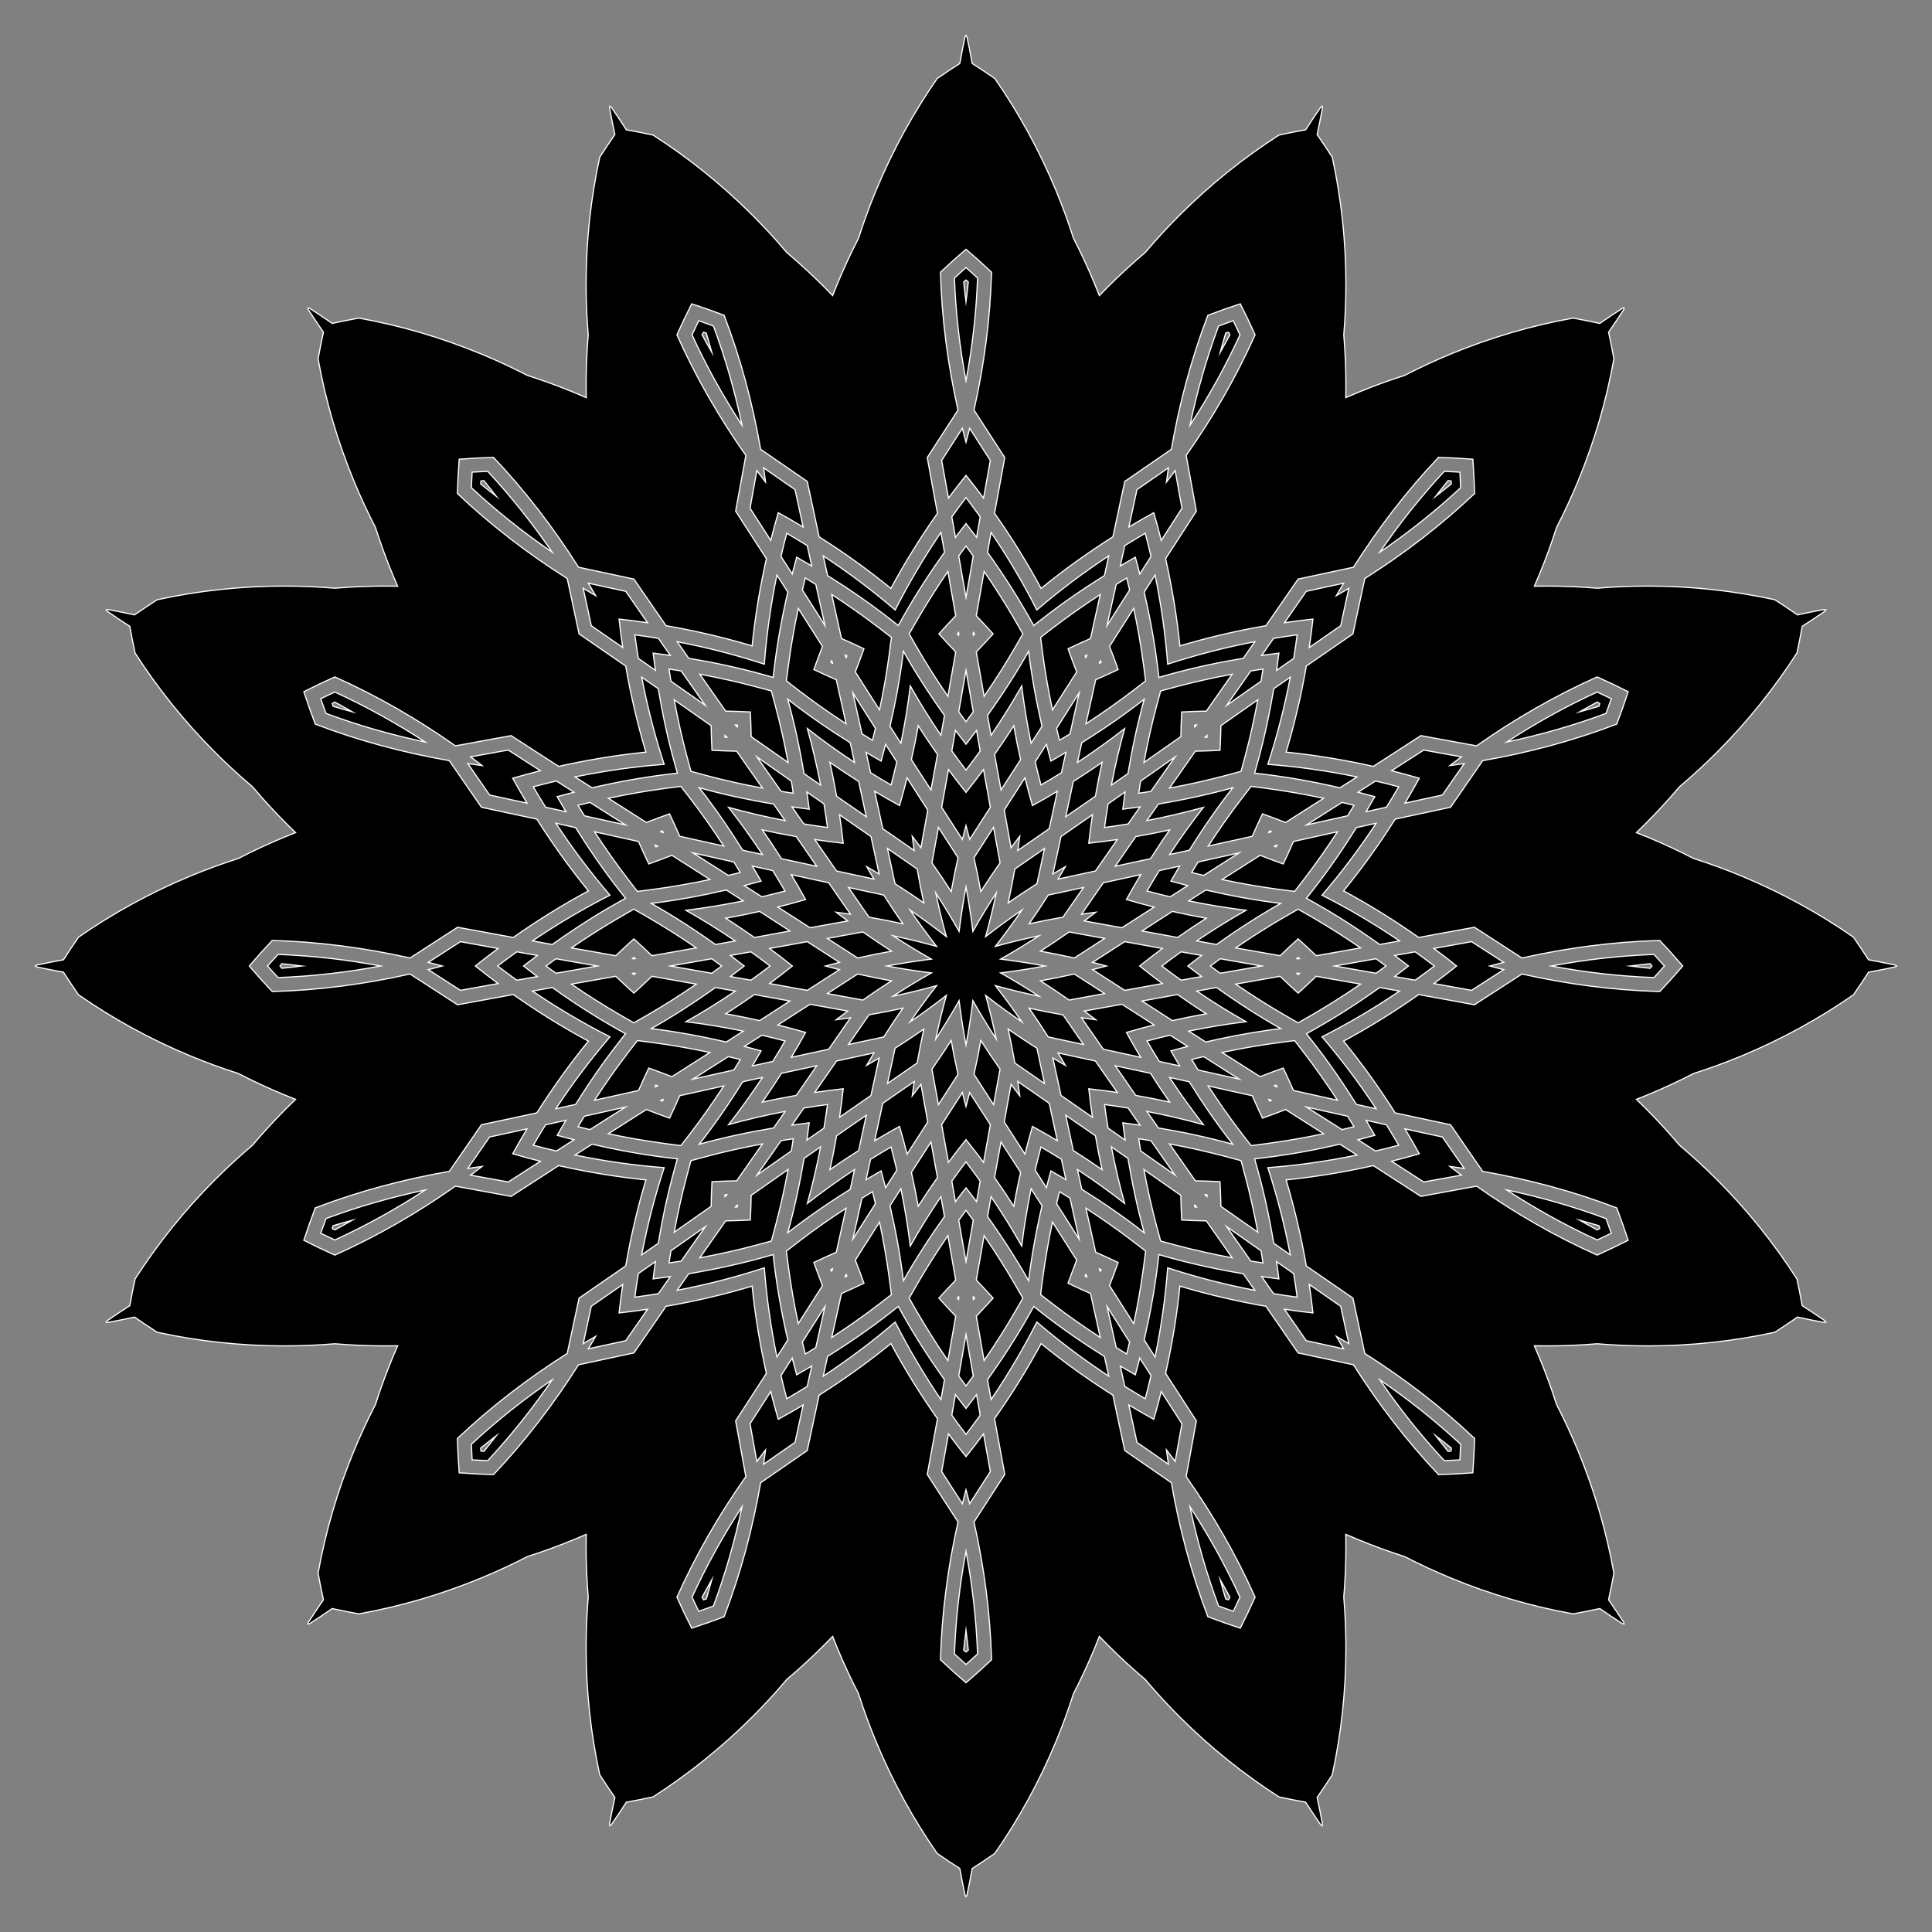 <?xml version="1.0" encoding="utf-8"?>

<!DOCTYPE svg PUBLIC "-//W3C//DTD SVG 1.1//EN" "http://www.w3.org/Graphics/SVG/1.1/DTD/svg11.dtd">
<svg version="1.1" id="Layer_1" xmlns="http://www.w3.org/2000/svg" xmlns:xlink="http://www.w3.org/1999/xlink" x="0px" y="0px"
	 viewBox="0 0 1660.768 1660.768" enable-background="new 0 0 1660.768 1660.768" xml:space="preserve">
<rect x="0" y="0" width="1660.768" height="1660.768" fill="#808080" stroke="none"/>
<path stroke="#FFFFFF" stroke-miterlimit="10" d="M830.384,681.131c-5.144-6.422-10.17-12.936-15.074-19.539
	c-1.935,10.787-3.884,21.572-5.848,32.355c5.941,9.21,11.869,18.429,17.785,27.654
	c1.008-4.015,2.054-8.021,3.137-12.017c1.083,3.997,2.128,8.003,3.137,12.017
	c5.916-9.225,11.844-18.444,17.785-27.654c-1.964-10.783-3.913-21.568-5.848-32.355
	C840.554,668.195,835.528,674.709,830.384,681.131z M887.5,692.493c-2.295-7.902-4.446-15.844-6.449-23.82
	c-5.916,9.225-11.844,18.444-17.785,27.654c1.964,10.783,3.913,21.568,5.848,32.355
	c2.468-3.323,4.967-6.624,7.497-9.902c-0.529,4.107-1.096,8.208-1.701,12.303
	c8.996-6.259,18-12.508,27.014-18.743c2.312-10.714,4.638-21.424,6.979-32.131
	C901.847,684.433,894.71,688.528,887.5,692.493z M935.922,724.846c0.904-8.178,1.956-16.339,3.157-24.475
	c-8.996,6.259-18,12.508-27.014,18.743c-2.312,10.714-4.638,21.424-6.979,32.131
	c3.552-2.126,7.124-4.219,10.716-6.279c-2.06,3.592-4.154,7.164-6.279,10.716
	c10.707-2.34,21.417-4.667,32.131-6.979c6.236-9.014,12.484-18.018,18.743-27.014
	C952.26,722.891,944.1,723.942,935.922,724.846z M968.275,773.268c3.965-7.21,8.06-14.347,12.283-21.403
	c-10.707,2.34-21.417,4.667-32.131,6.979c-6.236,9.014-12.484,18.018-18.743,27.014
	c4.095-0.605,8.196-1.171,12.303-1.701c-3.278,2.53-6.579,5.029-9.902,7.497
	c10.787,1.935,21.572,3.884,32.355,5.848c9.21-5.941,18.429-11.869,27.654-17.785
	C984.119,777.713,976.177,775.562,968.275,773.268z M979.637,830.384c6.422-5.144,12.936-10.17,19.539-15.074
	c-10.787-1.935-21.572-3.884-32.355-5.848c-9.21,5.941-18.429,11.869-27.654,17.785
	c4.015,1.008,8.021,2.054,12.017,3.137c-3.997,1.083-8.003,2.128-12.017,3.137
	c9.225,5.916,18.444,11.844,27.654,17.785c10.783-1.964,21.568-3.913,32.355-5.848
	C992.573,840.554,986.059,835.528,979.637,830.384z M968.275,887.5c7.902-2.295,15.844-4.446,23.82-6.449
	c-9.225-5.916-18.444-11.844-27.654-17.785c-10.783,1.964-21.568,3.913-32.355,5.848
	c3.323,2.468,6.624,4.967,9.902,7.497c-4.107-0.529-8.208-1.096-12.303-1.701
	c6.259,8.996,12.508,18,18.743,27.014c10.714,2.312,21.424,4.638,32.131,6.979
	C976.335,901.847,972.24,894.71,968.275,887.5z M935.922,935.922c8.178,0.904,16.339,1.956,24.475,3.157
	c-6.259-8.996-12.508-18-18.743-27.014c-10.714-2.312-21.424-4.638-32.131-6.979
	c2.126,3.552,4.219,7.124,6.279,10.716c-3.592-2.06-7.164-4.154-10.716-6.279
	c2.34,10.707,4.667,21.417,6.979,32.131c9.014,6.236,18.018,12.484,27.014,18.743
	C937.877,952.26,936.826,944.1,935.922,935.922z M887.5,968.275c7.21,3.965,14.347,8.06,21.404,12.283
	c-2.34-10.707-4.667-21.417-6.979-32.131c-9.014-6.236-18.018-12.484-27.014-18.743
	c0.605,4.095,1.171,8.196,1.701,12.303c-2.53-3.278-5.029-6.579-7.497-9.902
	c-1.935,10.787-3.884,21.572-5.848,32.355c5.941,9.21,11.869,18.429,17.785,27.654
	C883.055,984.119,885.206,976.177,887.5,968.275z M830.384,979.637c5.144,6.422,10.17,12.936,15.074,19.539
	c1.935-10.787,3.884-21.572,5.848-32.355c-5.941-9.21-11.869-18.429-17.785-27.654
	c-1.008,4.015-2.054,8.021-3.137,12.017c-1.083-3.997-2.128-8.003-3.137-12.017
	c-5.916,9.225-11.844,18.444-17.785,27.654c1.964,10.783,3.913,21.568,5.848,32.355
	C820.214,992.573,825.24,986.059,830.384,979.637z M773.268,968.275c2.295,7.902,4.446,15.844,6.449,23.82
	c5.916-9.225,11.844-18.444,17.785-27.654c-1.964-10.783-3.913-21.568-5.848-32.355
	c-2.468,3.323-4.967,6.624-7.497,9.902c0.529-4.107,1.096-8.208,1.701-12.303
	c-8.996,6.259-18,12.508-27.014,18.743c-2.311,10.714-4.638,21.424-6.979,32.131
	C758.921,976.335,766.058,972.24,773.268,968.275z M724.846,935.922c-0.904,8.178-1.956,16.339-3.157,24.475
	c8.996-6.259,18-12.508,27.014-18.743c2.312-10.714,4.638-21.424,6.979-32.131
	c-3.552,2.126-7.124,4.219-10.716,6.279c2.06-3.592,4.154-7.164,6.279-10.716
	c-10.707,2.34-21.417,4.667-32.131,6.979c-6.236,9.014-12.484,18.018-18.743,27.014
	C708.508,937.877,716.668,936.826,724.846,935.922z M692.493,887.5c-3.965,7.21-8.06,14.347-12.283,21.404
	c10.707-2.34,21.417-4.667,32.131-6.979c6.236-9.014,12.484-18.018,18.743-27.014
	c-4.095,0.605-8.196,1.171-12.303,1.701c3.278-2.53,6.579-5.029,9.902-7.497c-10.787-1.935-21.572-3.884-32.355-5.848
	c-9.21,5.941-18.429,11.869-27.654,17.785C676.649,883.055,684.591,885.206,692.493,887.5z M681.131,830.384
	c-6.422,5.144-12.936,10.17-19.539,15.074c10.787,1.935,21.572,3.884,32.355,5.848
	c9.21-5.941,18.429-11.869,27.654-17.785c-4.015-1.008-8.021-2.054-12.017-3.137
	c3.997-1.083,8.003-2.128,12.017-3.137c-9.225-5.916-18.444-11.844-27.654-17.785
	c-10.783,1.964-21.568,3.913-32.355,5.848C668.195,820.214,674.709,825.24,681.131,830.384z M692.493,773.268
	c-7.902,2.295-15.844,4.446-23.82,6.449c9.225,5.916,18.444,11.844,27.654,17.785
	c10.783-1.964,21.568-3.913,32.355-5.848c-3.323-2.468-6.624-4.967-9.902-7.497c4.107,0.529,8.208,1.096,12.303,1.701
	c-6.259-8.996-12.508-18-18.743-27.014c-10.714-2.311-21.424-4.638-32.131-6.979
	C684.433,758.921,688.528,766.058,692.493,773.268z M724.846,724.846c-8.178-0.904-16.339-1.956-24.475-3.157
	c6.259,8.996,12.508,18,18.743,27.014c10.714,2.312,21.424,4.638,32.131,6.979
	c-2.126-3.552-4.219-7.124-6.279-10.716c3.592,2.06,7.164,4.154,10.716,6.279
	c-2.34-10.707-4.667-21.417-6.979-32.131c-9.014-6.236-18.018-12.484-27.014-18.743
	C722.891,708.508,723.942,716.668,724.846,724.846z M773.268,692.493c-7.21-3.965-14.347-8.06-21.403-12.283
	c2.34,10.707,4.667,21.417,6.979,32.131c9.014,6.236,18.018,12.484,27.014,18.743
	c-0.605-4.095-1.171-8.196-1.701-12.303c2.53,3.278,5.029,6.579,7.497,9.902c1.935-10.787,3.884-21.572,5.848-32.355
	c-5.941-9.21-11.869-18.429-17.785-27.654C777.713,676.649,775.562,684.591,773.268,692.493z M830.384,380.174
	c-1.083-3.997-2.128-8.003-3.137-12.017c-5.916,9.225-11.844,18.444-17.785,27.654
	c1.964,10.783,3.913,21.568,5.848,32.355c4.904-6.602,9.93-13.116,15.074-19.539
	c5.144,6.422,10.17,12.936,15.074,19.539c1.935-10.787,3.884-21.573,5.848-32.355
	c-5.941-9.21-11.869-18.429-17.785-27.654C832.513,372.171,831.467,376.177,830.384,380.174z M1002.672,414.444
	c0.529-4.107,1.096-8.208,1.701-12.303c-8.996,6.259-18,12.508-27.014,18.743
	c-2.312,10.714-4.638,21.424-6.979,32.131c7.057-4.223,14.194-8.318,21.403-12.283
	c2.295,7.902,4.446,15.844,6.449,23.82c5.916-9.225,11.844-18.444,17.785-27.654
	c-1.965-10.783-3.913-21.568-5.848-32.355C1007.701,407.865,1005.202,411.166,1002.672,414.444z M1148.731,512.037
	c2.06-3.592,4.154-7.164,6.279-10.716c-10.706,2.34-21.416,4.667-32.13,6.979
	c-6.236,9.014-12.484,18.018-18.743,27.014c8.136-1.201,16.296-2.253,24.475-3.157
	c-0.904,8.178-1.956,16.339-3.157,24.475c8.996-6.259,18-12.508,27.014-18.743
	c2.312-10.714,4.638-21.424,6.979-32.131C1155.895,507.884,1152.322,509.977,1148.731,512.037z M1246.324,658.096
	c3.278-2.53,6.579-5.029,9.902-7.497c-10.787-1.935-21.573-3.884-32.355-5.848
	c-9.21,5.941-18.429,11.869-27.654,17.785c7.976,2.004,15.918,4.155,23.82,6.449
	c-3.965,7.21-8.06,14.347-12.283,21.403c10.706-2.34,21.417-4.667,32.13-6.979
	c6.236-9.014,12.484-18.018,18.743-27.014C1254.532,657,1250.431,657.567,1246.324,658.096z M1280.594,830.384
	c3.997-1.083,8.003-2.128,12.017-3.137c-9.226-5.916-18.444-11.844-27.654-17.785
	c-10.783,1.964-21.569,3.913-32.355,5.848c6.602,4.904,13.116,9.93,19.539,15.074
	c-6.422,5.144-12.936,10.17-19.539,15.074c10.787,1.935,21.572,3.884,32.355,5.848
	c9.21-5.941,18.429-11.869,27.654-17.785C1288.597,832.513,1284.591,831.467,1280.594,830.384z M1246.324,1002.672
	c4.107,0.529,8.208,1.096,12.303,1.701c-6.259-8.996-12.508-18-18.743-27.014
	c-10.714-2.312-21.424-4.638-32.13-6.979c4.223,7.057,8.318,14.194,12.283,21.403
	c-7.902,2.295-15.844,4.446-23.82,6.449c9.225,5.916,18.444,11.844,27.654,17.785
	c10.783-1.965,21.568-3.913,32.355-5.848C1252.903,1007.701,1249.602,1005.202,1246.324,1002.672z M1148.731,1148.731
	c3.592,2.06,7.164,4.154,10.716,6.279c-2.34-10.706-4.667-21.416-6.979-32.13
	c-9.014-6.236-18.018-12.484-27.014-18.743c1.201,8.136,2.253,16.296,3.157,24.475
	c-8.178-0.904-16.339-1.956-24.475-3.157c6.259,8.996,12.508,18,18.743,27.014
	c10.714,2.312,21.424,4.638,32.13,6.979C1152.884,1155.895,1150.791,1152.322,1148.731,1148.731z M1002.672,1246.324
	c2.53,3.278,5.029,6.579,7.497,9.902c1.935-10.787,3.884-21.573,5.848-32.355
	c-5.941-9.21-11.869-18.429-17.785-27.654c-2.004,7.976-4.155,15.918-6.449,23.82
	c-7.21-3.965-14.347-8.06-21.403-12.283c2.34,10.706,4.667,21.417,6.979,32.13
	c9.014,6.236,18.018,12.484,27.014,18.743C1003.768,1254.532,1003.201,1250.431,1002.672,1246.324z M830.384,1280.594
	c1.083,3.997,2.128,8.003,3.137,12.017c5.916-9.226,11.844-18.444,17.785-27.654
	c-1.964-10.783-3.913-21.569-5.848-32.355c-4.904,6.602-9.93,13.116-15.074,19.539
	c-5.144-6.422-10.17-12.936-15.074-19.539c-1.935,10.787-3.884,21.572-5.848,32.355
	c5.941,9.21,11.869,18.429,17.785,27.654C828.255,1288.597,829.301,1284.591,830.384,1280.594z M658.096,1246.324
	c-0.529,4.107-1.096,8.208-1.701,12.303c8.996-6.259,18-12.508,27.014-18.743
	c2.312-10.714,4.638-21.424,6.979-32.13c-7.057,4.223-14.194,8.318-21.403,12.283
	c-2.295-7.902-4.446-15.844-6.449-23.82c-5.916,9.225-11.844,18.444-17.785,27.654
	c1.964,10.783,3.913,21.568,5.848,32.355C653.067,1252.903,655.566,1249.602,658.096,1246.324z M512.037,1148.731
	c-2.06,3.592-4.154,7.164-6.279,10.716c10.707-2.34,21.417-4.667,32.131-6.979
	c6.236-9.014,12.484-18.018,18.743-27.014c-8.136,1.201-16.296,2.253-24.475,3.157
	c0.904-8.178,1.956-16.339,3.157-24.475c-8.996,6.259-18,12.508-27.014,18.743
	c-2.312,10.714-4.638,21.424-6.979,32.13C504.873,1152.884,508.446,1150.791,512.037,1148.731z M414.444,1002.672
	c-3.278,2.53-6.579,5.029-9.902,7.497c10.787,1.935,21.572,3.884,32.355,5.848
	c9.21-5.941,18.429-11.869,27.654-17.785c-7.976-2.004-15.918-4.155-23.82-6.449
	c3.965-7.21,8.06-14.347,12.283-21.403c-10.707,2.34-21.417,4.667-32.131,6.979
	c-6.236,9.014-12.484,18.018-18.743,27.014C406.236,1003.768,410.337,1003.201,414.444,1002.672z M380.174,830.384
	c-3.997,1.083-8.003,2.128-12.017,3.137c9.225,5.916,18.444,11.844,27.654,17.785
	c10.783-1.964,21.568-3.913,32.355-5.848c-6.602-4.904-13.116-9.93-19.539-15.074
	c6.422-5.144,12.936-10.17,19.539-15.074c-10.787-1.935-21.573-3.884-32.355-5.848
	c-9.21,5.941-18.429,11.869-27.654,17.785C372.171,828.255,376.177,829.301,380.174,830.384z M414.444,658.096
	c-4.107-0.529-8.208-1.096-12.303-1.701c6.259,8.996,12.508,18,18.743,27.014
	c10.714,2.312,21.424,4.638,32.131,6.979c-4.223-7.057-8.318-14.194-12.283-21.403
	c7.902-2.295,15.844-4.446,23.82-6.449c-9.225-5.916-18.444-11.844-27.654-17.785
	c-10.783,1.964-21.568,3.913-32.355,5.848C407.865,653.067,411.166,655.566,414.444,658.096z M512.037,512.037
	c-3.592-2.06-7.164-4.154-10.716-6.279c2.34,10.707,4.667,21.417,6.979,32.131
	c9.014,6.236,18.018,12.484,27.014,18.743c-1.201-8.136-2.253-16.296-3.157-24.475
	c8.178,0.904,16.339,1.956,24.475,3.157c-6.259-8.996-12.508-18-18.743-27.014
	c-10.714-2.312-21.424-4.638-32.131-6.979C507.884,504.873,509.977,508.446,512.037,512.037z M658.096,414.444
	c-2.53-3.278-5.029-6.579-7.497-9.902c-1.935,10.787-3.884,21.572-5.848,32.355
	c5.941,9.21,11.869,18.429,17.785,27.654c2.004-7.976,4.155-15.918,6.449-23.82
	c7.21,3.965,14.347,8.06,21.403,12.283c-2.34-10.707-4.667-21.417-6.979-32.131
	c-9.014-6.236-18.018-12.484-27.014-18.743C657,406.236,657.567,410.337,658.096,414.444z M830.384,639.747
	c-3.058-3.931-6.081-7.89-9.065-11.878c-1.04,5.876-2.082,11.752-3.129,17.627
	c3.976,5.555,8.042,11.049,12.193,16.482c4.152-5.433,8.217-10.927,12.193-16.482
	c-1.047-5.875-2.088-11.751-3.129-17.627C836.465,631.857,833.442,635.816,830.384,639.747z M903.338,654.258
	c-1.321-4.802-2.599-9.616-3.829-14.443c-3.21,5.031-6.42,10.06-9.636,15.088
	c1.548,6.654,3.201,13.285,4.958,19.893c5.915-3.43,11.773-6.951,17.573-10.561
	c1.281-5.829,2.567-11.656,3.855-17.483C911.975,649.296,907.668,651.797,903.338,654.258z M965.185,695.583
	c0.617-4.942,1.279-9.879,1.989-14.809c-4.89,3.419-9.782,6.838-14.676,10.252
	c-1.116,6.739-2.126,13.499-3.032,20.276c6.777-0.906,13.537-1.916,20.276-3.032
	c3.414-4.895,6.832-9.786,10.252-14.676C975.064,694.304,970.127,694.966,965.185,695.583z M1006.51,757.43
	c2.461-4.33,4.962-8.637,7.505-12.92c-5.827,1.288-11.654,2.574-17.483,3.855
	c-3.61,5.799-7.13,11.658-10.561,17.572c6.608,1.757,13.24,3.41,19.893,4.958
	c5.027-3.216,10.057-6.426,15.088-9.636C1016.126,760.029,1011.312,758.751,1006.51,757.43z M1021.021,830.384
	c3.931-3.058,7.89-6.081,11.878-9.065c-5.876-1.04-11.752-2.082-17.627-3.129
	c-5.555,3.976-11.049,8.042-16.482,12.193c5.433,4.152,10.927,8.217,16.482,12.193
	c5.875-1.047,11.751-2.088,17.627-3.129C1028.911,836.465,1024.952,833.442,1021.021,830.384z M1006.51,903.338
	c4.802-1.321,9.616-2.599,14.442-3.829c-5.031-3.21-10.06-6.42-15.088-9.636
	c-6.654,1.548-13.285,3.201-19.893,4.958c3.43,5.915,6.951,11.773,10.561,17.573
	c5.829,1.281,11.656,2.567,17.483,3.855C1011.472,911.975,1008.971,907.668,1006.51,903.338z M965.185,965.185
	c4.942,0.617,9.879,1.279,14.809,1.989c-3.419-4.89-6.838-9.782-10.252-14.676
	c-6.739-1.116-13.499-2.126-20.276-3.032c0.906,6.777,1.916,13.537,3.032,20.276
	c4.895,3.414,9.786,6.832,14.676,10.252C966.464,975.064,965.802,970.127,965.185,965.185z M903.338,1006.51
	c4.33,2.461,8.637,4.962,12.92,7.505c-1.288-5.827-2.574-11.654-3.855-17.483
	c-5.799-3.61-11.658-7.13-17.573-10.561c-1.756,6.608-3.41,13.24-4.958,19.893
	c3.216,5.027,6.426,10.057,9.636,15.088C900.739,1016.126,902.016,1011.312,903.338,1006.51z M830.384,1021.021
	c3.058,3.931,6.081,7.89,9.065,11.878c1.04-5.876,2.082-11.752,3.129-17.627
	c-3.976-5.555-8.042-11.049-12.193-16.482c-4.152,5.433-8.217,10.927-12.193,16.482
	c1.047,5.875,2.088,11.751,3.129,17.627C824.303,1028.911,827.326,1024.952,830.384,1021.021z M757.43,1006.51
	c1.321,4.802,2.599,9.616,3.829,14.442c3.209-5.031,6.42-10.06,9.636-15.088
	c-1.548-6.654-3.201-13.285-4.958-19.893c-5.915,3.43-11.773,6.951-17.572,10.561
	c-1.281,5.829-2.567,11.656-3.855,17.483C748.793,1011.472,753.101,1008.971,757.43,1006.51z M695.583,965.185
	c-0.617,4.942-1.279,9.879-1.989,14.809c4.89-3.419,9.782-6.838,14.676-10.252
	c1.116-6.739,2.126-13.499,3.032-20.276c-6.777,0.906-13.537,1.916-20.276,3.032
	c-3.414,4.895-6.832,9.786-10.252,14.676C685.704,966.464,690.641,965.802,695.583,965.185z M654.258,903.338
	c-2.461,4.33-4.962,8.637-7.505,12.92c5.827-1.288,11.654-2.574,17.483-3.855
	c3.61-5.799,7.13-11.658,10.561-17.573c-6.608-1.756-13.24-3.41-19.893-4.958
	c-5.027,3.216-10.057,6.426-15.088,9.636C644.642,900.739,649.456,902.016,654.258,903.338z M639.747,830.384
	c-3.931,3.058-7.89,6.081-11.878,9.065c5.876,1.04,11.752,2.082,17.627,3.129
	c5.555-3.976,11.049-8.042,16.482-12.193c-5.433-4.152-10.927-8.217-16.482-12.193
	c-5.875,1.047-11.751,2.088-17.627,3.129C631.857,824.303,635.816,827.326,639.747,830.384z M654.258,757.43
	c-4.802,1.321-9.616,2.599-14.443,3.829c5.031,3.209,10.06,6.42,15.088,9.636
	c6.654-1.548,13.285-3.201,19.893-4.958c-3.43-5.915-6.951-11.773-10.561-17.572
	c-5.829-1.281-11.656-2.567-17.483-3.855C649.296,748.793,651.797,753.101,654.258,757.43z M695.583,695.583
	c-4.942-0.617-9.879-1.279-14.809-1.989c3.419,4.89,6.838,9.782,10.252,14.676
	c6.739,1.116,13.499,2.126,20.276,3.032c-0.906-6.777-1.916-13.537-3.032-20.276
	c-4.895-3.414-9.786-6.832-14.676-10.252C694.304,685.704,694.966,690.641,695.583,695.583z M757.43,654.258
	c-4.33-2.461-8.637-4.962-12.92-7.505c1.288,5.827,2.574,11.654,3.855,17.483
	c5.799,3.61,11.658,7.13,17.572,10.561c1.757-6.608,3.41-13.24,4.958-19.893
	c-3.216-5.027-6.426-10.057-9.636-15.088C760.029,644.642,758.751,649.456,757.43,654.258z M830.384,427.781
	c-4.152,5.433-8.217,10.927-12.193,16.482c1.047,5.875,2.088,11.751,3.129,17.627
	c2.984-3.988,6.006-7.947,9.065-11.878c3.058,3.931,6.081,7.89,9.065,11.878
	c1.04-5.876,2.082-11.752,3.129-17.627C838.601,438.708,834.536,433.214,830.384,427.781z M984.453,458.428
	c-5.915,3.43-11.773,6.951-17.573,10.561c-1.281,5.829-2.567,11.656-3.855,17.483
	c4.283-2.543,8.59-5.043,12.92-7.505c1.321,4.802,2.599,9.616,3.829,14.442c3.21-5.031,6.42-10.06,9.636-15.088
	C987.863,471.667,986.21,465.036,984.453,458.428z M1115.067,545.701c-6.777,0.906-13.537,1.916-20.276,3.032
	c-3.414,4.895-6.832,9.786-10.252,14.676c4.93-0.71,9.867-1.372,14.809-1.989
	c-0.617,4.942-1.279,9.879-1.989,14.809c4.89-3.419,9.782-6.838,14.677-10.252
	C1113.151,559.238,1114.161,552.478,1115.067,545.701z M1202.341,676.315c-6.608-1.756-13.24-3.41-19.893-4.958
	c-5.027,3.216-10.057,6.426-15.088,9.636c4.826,1.23,9.64,2.508,14.443,3.829
	c-2.461,4.33-4.962,8.637-7.505,12.92c5.827-1.288,11.654-2.574,17.482-3.855
	C1195.39,688.088,1198.91,682.229,1202.341,676.315z M1232.987,830.384c-5.433-4.152-10.927-8.217-16.482-12.193
	c-5.875,1.047-11.751,2.088-17.627,3.129c3.988,2.984,7.947,6.006,11.878,9.065
	c-3.931,3.058-7.89,6.081-11.878,9.065c5.876,1.04,11.752,2.082,17.627,3.129
	C1222.06,838.601,1227.554,834.536,1232.987,830.384z M1202.341,984.453c-3.43-5.915-6.951-11.773-10.561-17.573
	c-5.829-1.281-11.656-2.567-17.482-3.855c2.543,4.283,5.043,8.59,7.505,12.92
	c-4.802,1.321-9.616,2.599-14.443,3.829c5.03,3.21,10.06,6.42,15.088,9.636
	C1189.101,987.863,1195.732,986.21,1202.341,984.453z M1115.067,1115.067c-0.906-6.777-1.916-13.537-3.032-20.276
	c-4.895-3.414-9.786-6.832-14.677-10.252c0.71,4.93,1.372,9.867,1.989,14.809
	c-4.942-0.617-9.879-1.279-14.809-1.989c3.419,4.89,6.838,9.782,10.252,14.677
	C1101.53,1113.151,1108.29,1114.161,1115.067,1115.067z M984.453,1202.341c1.756-6.608,3.41-13.24,4.958-19.893
	c-3.216-5.027-6.426-10.057-9.636-15.088c-1.23,4.826-2.508,9.64-3.829,14.443
	c-4.33-2.461-8.637-4.962-12.92-7.505c1.288,5.827,2.574,11.654,3.855,17.482
	C972.68,1195.39,978.539,1198.91,984.453,1202.341z M830.384,1232.987c4.152-5.433,8.217-10.927,12.193-16.482
	c-1.047-5.875-2.088-11.751-3.129-17.627c-2.984,3.988-6.006,7.947-9.065,11.878
	c-3.058-3.931-6.081-7.89-9.065-11.878c-1.04,5.876-2.082,11.752-3.129,17.627
	C822.167,1222.06,826.232,1227.554,830.384,1232.987z M676.315,1202.341c5.915-3.43,11.773-6.951,17.572-10.561
	c1.281-5.829,2.567-11.656,3.855-17.482c-4.283,2.543-8.59,5.043-12.92,7.505
	c-1.321-4.802-2.599-9.616-3.829-14.443c-3.21,5.03-6.42,10.06-9.636,15.088
	C672.905,1189.101,674.558,1195.732,676.315,1202.341z M545.701,1115.067c6.777-0.906,13.537-1.916,20.276-3.032
	c3.414-4.895,6.832-9.786,10.252-14.677c-4.93,0.71-9.866,1.372-14.809,1.989
	c0.617-4.942,1.279-9.879,1.989-14.809c-4.89,3.419-9.782,6.838-14.676,10.252
	C547.617,1101.53,546.607,1108.29,545.701,1115.067z M458.428,984.453c6.608,1.756,13.24,3.41,19.893,4.958
	c5.027-3.216,10.057-6.426,15.088-9.636c-4.826-1.23-9.64-2.508-14.442-3.829
	c2.461-4.33,4.962-8.637,7.505-12.92c-5.827,1.288-11.654,2.574-17.483,3.855
	C465.378,972.68,461.858,978.539,458.428,984.453z M427.781,830.384c5.433,4.152,10.927,8.217,16.482,12.193
	c5.875-1.047,11.751-2.088,17.627-3.129c-3.988-2.984-7.947-6.006-11.878-9.065
	c3.931-3.058,7.89-6.081,11.878-9.065c-5.876-1.04-11.752-2.082-17.627-3.129
	C438.708,822.167,433.214,826.232,427.781,830.384z M458.428,676.315c3.43,5.915,6.951,11.773,10.561,17.572
	c5.829,1.281,11.656,2.567,17.483,3.855c-2.543-4.283-5.043-8.59-7.505-12.92
	c4.802-1.321,9.616-2.599,14.442-3.829c-5.031-3.21-10.06-6.42-15.088-9.636
	C471.667,672.905,465.036,674.558,458.428,676.315z M545.701,545.701c0.906,6.777,1.916,13.537,3.032,20.276
	c4.895,3.414,9.786,6.832,14.676,10.252c-0.71-4.93-1.372-9.866-1.989-14.809
	c4.942,0.617,9.879,1.279,14.809,1.989c-3.419-4.89-6.838-9.782-10.252-14.676
	C559.238,547.617,552.478,546.607,545.701,545.701z M676.315,458.428c-1.756,6.608-3.41,13.24-4.958,19.893
	c3.216,5.027,6.426,10.057,9.636,15.088c1.23-4.826,2.508-9.64,3.829-14.442
	c4.33,2.461,8.637,4.962,12.92,7.505c-1.288-5.827-2.574-11.654-3.855-17.483
	C688.088,465.378,682.229,461.858,676.315,458.428z M830.384,762.42c-2.372,12.66-4.353,25.389-5.926,38.173
	c-6.345-11.21-13.047-22.211-20.083-33c2.654,12.604,5.694,25.122,9.133,37.535
	c-10.152-7.928-20.554-15.527-31.183-22.802c7.275,10.629,14.874,21.031,22.802,31.183
	c-12.413-3.439-24.931-6.48-37.535-9.133c10.789,7.036,21.79,13.738,33,20.083
	c-12.784,1.573-25.513,3.554-38.173,5.926c12.66,2.372,25.389,4.353,38.173,5.926
	c-11.21,6.345-22.211,13.047-33,20.083c12.604-2.654,25.122-5.694,37.535-9.133
	c-7.928,10.152-15.527,20.553-22.802,31.183c10.629-7.275,21.031-14.874,31.183-22.802
	c-3.439,12.413-6.48,24.931-9.133,37.535c7.036-10.789,13.738-21.79,20.083-33
	c1.573,12.784,3.554,25.513,5.926,38.173c2.372-12.66,4.353-25.389,5.926-38.173
	c6.345,11.21,13.047,22.211,20.083,33c-2.654-12.604-5.694-25.122-9.133-37.535
	c10.152,7.928,20.553,15.527,31.183,22.802c-7.275-10.629-14.874-21.031-22.802-31.183
	c12.413,3.439,24.931,6.48,37.535,9.133c-10.789-7.036-21.79-13.738-33-20.083
	c12.784-1.573,25.513-3.554,38.173-5.926c-12.66-2.372-25.389-4.353-38.173-5.926
	c11.21-6.345,22.211-13.047,33-20.083c-12.604,2.654-25.122,5.694-37.535,9.133
	c7.928-10.152,15.527-20.554,22.802-31.183c-10.629,7.275-21.031,14.874-31.183,22.802
	c3.439-12.413,6.48-24.931,9.133-37.535c-7.036,10.789-13.738,21.79-20.083,33
	C834.737,787.808,832.756,775.08,830.384,762.42z M888.6,537.715c2.401-1.902,4.768-3.756,7.079-5.562
	c17.191-13.441,35.177-25.835,53.704-37.385c1.239-5.65,2.476-11.301,3.708-16.953
	c-21.556,14.196-42.224,29.689-61.827,46.512c-11.673-23.044-24.839-45.268-39.321-66.632
	c-1.025,5.693-2.045,11.387-3.062,17.081c12.696,17.76,24.57,36.094,35.309,55.091
	C885.632,532.421,887.11,535.039,888.6,537.715z M996.168,582.271c2.946-0.839,5.842-1.645,8.668-2.43
	c21.026-5.839,42.386-10.407,63.922-13.988c3.307-4.746,6.612-9.493,9.913-14.243
	c-25.347,4.866-50.372,11.271-74.92,19.312c-1.966-25.757-5.625-51.327-10.829-76.608
	c-3.125,4.867-6.247,9.738-9.366,14.609c4.933,21.267,8.887,42.749,11.539,64.409
	C995.452,576.244,995.815,579.229,996.168,582.271z M1078.497,664.6c3.042,0.352,6.027,0.716,8.938,1.072
	c21.66,2.651,43.142,6.606,64.409,11.539c4.872-3.119,9.742-6.24,14.609-9.366
	c-25.28-5.205-50.851-8.864-76.608-10.829c8.041-24.548,14.446-49.573,19.312-74.92
	c-4.75,3.301-9.497,6.606-14.243,9.913c-3.581,21.536-8.148,42.896-13.988,63.922
	C1080.142,658.758,1079.335,661.655,1078.497,664.6z M1123.053,772.169c2.676,1.49,5.294,2.968,7.848,4.411
	c18.997,10.739,37.33,22.613,55.091,35.309c5.694-1.017,11.388-2.037,17.081-3.062
	c-21.364-14.482-43.588-27.649-66.632-39.321c16.823-19.603,32.317-40.271,46.512-61.827
	c-5.652,1.232-11.302,2.468-16.953,3.708c-11.55,18.526-23.944,36.513-37.385,53.704
	C1126.809,767.401,1124.955,769.768,1123.053,772.169z M1123.053,888.6c1.902,2.401,3.756,4.768,5.562,7.079
	c13.441,17.191,25.835,35.177,37.385,53.704c5.65,1.239,11.301,2.476,16.953,3.708
	c-14.196-21.556-29.689-42.224-46.512-61.827c23.044-11.673,45.268-24.839,66.632-39.321
	c-5.693-1.025-11.387-2.045-17.081-3.062c-17.761,12.696-36.094,24.57-55.091,35.309
	C1128.347,885.632,1125.729,887.11,1123.053,888.6z M1078.497,996.168c0.839,2.946,1.645,5.842,2.43,8.668
	c5.839,21.026,10.407,42.386,13.988,63.922c4.746,3.307,9.493,6.612,14.243,9.913
	c-4.866-25.347-11.271-50.372-19.312-74.92c25.757-1.966,51.327-5.625,76.608-10.829
	c-4.867-3.125-9.738-6.247-14.609-9.366c-21.267,4.933-42.749,8.887-64.409,11.539
	C1084.524,995.452,1081.539,995.815,1078.497,996.168z M996.168,1078.497c-0.352,3.042-0.716,6.027-1.072,8.938
	c-2.651,21.66-6.606,43.142-11.539,64.409c3.119,4.872,6.24,9.742,9.366,14.609
	c5.205-25.28,8.864-50.851,10.829-76.608c24.548,8.041,49.573,14.446,74.92,19.312
	c-3.301-4.75-6.606-9.497-9.913-14.243c-21.536-3.581-42.896-8.148-63.922-13.988
	C1002.01,1080.142,999.113,1079.335,996.168,1078.497z M888.6,1123.053c-1.49,2.676-2.968,5.294-4.411,7.848
	c-10.739,18.997-22.613,37.33-35.309,55.091c1.017,5.694,2.037,11.388,3.062,17.081
	c14.482-21.364,27.649-43.588,39.321-66.632c19.603,16.823,40.271,32.317,61.827,46.512
	c-1.232-5.652-2.468-11.302-3.708-16.953c-18.526-11.55-36.513-23.944-53.704-37.385
	C893.367,1126.809,891,1124.955,888.6,1123.053z M772.169,1123.053c-2.401,1.902-4.768,3.756-7.079,5.562
	c-17.191,13.441-35.177,25.835-53.704,37.385c-1.239,5.65-2.476,11.301-3.708,16.953
	c21.556-14.196,42.224-29.689,61.827-46.512c11.673,23.044,24.839,45.268,39.321,66.632
	c1.025-5.693,2.045-11.387,3.062-17.081c-12.696-17.761-24.57-36.094-35.309-55.091
	C775.136,1128.347,773.659,1125.729,772.169,1123.053z M664.6,1078.497c-2.946,0.839-5.842,1.645-8.668,2.43
	c-21.026,5.839-42.386,10.407-63.922,13.988c-3.307,4.746-6.612,9.493-9.913,14.243
	c25.347-4.866,50.372-11.271,74.92-19.312c1.966,25.757,5.625,51.327,10.829,76.608
	c3.125-4.867,6.247-9.738,9.366-14.609c-4.933-21.267-8.887-42.749-11.539-64.409
	C665.316,1084.524,664.953,1081.539,664.6,1078.497z M582.271,996.168c-3.042-0.352-6.027-0.716-8.938-1.072
	c-21.66-2.651-43.142-6.606-64.409-11.539c-4.872,3.119-9.742,6.24-14.609,9.366
	c25.28,5.205,50.851,8.864,76.608,10.829c-8.041,24.548-14.446,49.573-19.312,74.92
	c4.75-3.301,9.497-6.606,14.243-9.913c3.581-21.536,8.148-42.896,13.988-63.922
	C580.626,1002.01,581.433,999.113,582.271,996.168z M537.715,888.6c-2.676-1.49-5.294-2.968-7.848-4.411
	c-18.997-10.739-37.33-22.613-55.091-35.309c-5.694,1.017-11.388,2.037-17.081,3.062
	c21.364,14.482,43.588,27.649,66.632,39.321c-16.823,19.603-32.317,40.271-46.512,61.827
	c5.652-1.232,11.302-2.468,16.953-3.708c11.55-18.526,23.944-36.513,37.385-53.704
	C533.96,893.367,535.813,891,537.715,888.6z M537.715,772.169c-1.902-2.401-3.756-4.768-5.562-7.079
	c-13.441-17.191-25.835-35.177-37.385-53.704c-5.65-1.239-11.301-2.476-16.953-3.708
	c14.196,21.556,29.689,42.224,46.512,61.827c-23.044,11.673-45.268,24.839-66.632,39.321
	c5.693,1.025,11.387,2.045,17.081,3.062c17.76-12.696,36.094-24.57,55.091-35.309
	C532.421,775.136,535.039,773.659,537.715,772.169z M582.271,664.6c-0.839-2.946-1.645-5.842-2.43-8.668
	c-5.839-21.026-10.407-42.386-13.988-63.922c-4.746-3.307-9.493-6.612-14.243-9.913
	c4.866,25.347,11.271,50.372,19.312,74.92c-25.757,1.966-51.327,5.625-76.608,10.829
	c4.867,3.125,9.738,6.247,14.609,9.366c21.267-4.933,42.749-8.887,64.409-11.539
	C576.244,665.316,579.229,664.953,582.271,664.6z M664.6,582.271c0.352-3.042,0.716-6.027,1.072-8.938
	c2.651-21.66,6.606-43.142,11.539-64.409c-3.119-4.872-6.24-9.742-9.366-14.609
	c-5.205,25.28-8.864,50.851-10.829,76.608c-24.548-8.041-49.573-14.446-74.92-19.312
	c3.301,4.75,6.606,9.497,9.913,14.243c21.536,3.581,42.896,8.148,63.922,13.988
	C658.758,580.626,661.655,581.433,664.6,582.271z M772.169,537.715c1.49-2.676,2.968-5.294,4.411-7.848
	c10.739-18.997,22.613-37.33,35.309-55.091c-1.017-5.694-2.037-11.388-3.062-17.081
	c-14.482,21.364-27.649,43.588-39.321,66.632c-19.603-16.823-40.271-32.317-61.827-46.512
	c1.232,5.652,2.468,11.302,3.708,16.953c18.526,11.55,36.513,23.944,53.704,37.385
	C767.401,533.96,769.768,535.813,772.169,537.715z M878.263,589.683c2.031,16.511,4.744,32.93,8.099,49.227
	c3.125-4.867,6.247-9.738,9.366-14.609c-4.933-21.267-8.887-42.749-11.539-64.409
	c-10.739,18.997-22.613,37.33-35.309,55.091c1.017,5.694,2.037,11.388,3.062,17.081
	C861.278,618.29,870.068,604.16,878.263,589.683z M966.731,626.327c-4.442,16.032-8.219,32.239-11.356,48.58
	c4.75-3.301,9.497-6.606,14.243-9.913c3.581-21.536,8.148-42.896,13.988-63.922
	c-17.191,13.441-35.177,25.835-53.704,37.385c-1.239,5.65-2.476,11.301-3.708,16.953
	C940.091,646.258,953.619,636.566,966.731,626.327z M1034.441,694.038c-10.239,13.111-19.93,26.639-29.082,40.536
	c5.652-1.232,11.302-2.469,16.953-3.708c11.55-18.526,23.944-36.513,37.385-53.704
	c-21.026,5.839-42.386,10.407-63.922,13.988c-3.307,4.746-6.612,9.493-9.913,14.243
	C1002.202,702.256,1018.409,698.48,1034.441,694.038z M1071.085,782.506c-14.477,8.195-28.608,16.985-42.381,26.321
	c5.693,1.025,11.387,2.045,17.081,3.062c17.76-12.696,36.094-24.57,55.091-35.309
	c-21.66-2.651-43.142-6.606-64.409-11.539c-4.872,3.119-9.742,6.24-14.609,9.366
	C1038.156,777.762,1054.574,780.475,1071.085,782.506z M1071.085,878.263c-16.511,2.031-32.93,4.744-49.227,8.099
	c4.867,3.125,9.738,6.247,14.609,9.366c21.267-4.933,42.749-8.887,64.409-11.539
	c-18.997-10.739-37.33-22.613-55.091-35.309c-5.694,1.017-11.388,2.037-17.081,3.062
	C1042.478,861.278,1056.608,870.068,1071.085,878.263z M1034.441,966.731c-16.032-4.442-32.239-8.219-48.58-11.356
	c3.301,4.75,6.606,9.497,9.913,14.243c21.536,3.581,42.896,8.148,63.922,13.988
	c-13.441-17.191-25.835-35.177-37.385-53.704c-5.65-1.239-11.301-2.476-16.953-3.708
	C1014.51,940.091,1024.202,953.619,1034.441,966.731z M966.731,1034.441c-13.111-10.239-26.639-19.93-40.536-29.082
	c1.232,5.652,2.468,11.302,3.708,16.953c18.526,11.55,36.513,23.944,53.704,37.385
	c-5.839-21.026-10.407-42.386-13.988-63.922c-4.746-3.307-9.493-6.612-14.243-9.913
	C958.512,1002.202,962.288,1018.409,966.731,1034.441z M878.263,1071.085c-8.195-14.477-16.985-28.608-26.321-42.381
	c-1.025,5.693-2.045,11.387-3.062,17.081c12.696,17.76,24.57,36.094,35.309,55.091
	c2.651-21.66,6.606-43.142,11.539-64.409c-3.119-4.872-6.24-9.742-9.366-14.609
	C883.006,1038.156,880.293,1054.574,878.263,1071.085z M782.506,1071.085c-2.031-16.511-4.744-32.93-8.099-49.227
	c-3.125,4.867-6.247,9.738-9.366,14.609c4.933,21.267,8.887,42.749,11.539,64.409
	c10.739-18.997,22.613-37.33,35.309-55.091c-1.017-5.694-2.037-11.388-3.062-17.081
	C799.49,1042.478,790.701,1056.608,782.506,1071.085z M694.038,1034.441c4.442-16.032,8.219-32.239,11.356-48.58
	c-4.75,3.301-9.497,6.606-14.243,9.913c-3.581,21.536-8.148,42.896-13.988,63.922
	c17.191-13.441,35.177-25.835,53.704-37.385c1.239-5.65,2.476-11.301,3.708-16.953
	C720.677,1014.51,707.149,1024.202,694.038,1034.441z M626.327,966.731c10.239-13.111,19.93-26.639,29.082-40.536
	c-5.652,1.232-11.302,2.468-16.953,3.708c-11.55,18.526-23.944,36.513-37.385,53.704
	c21.026-5.839,42.386-10.407,63.922-13.988c3.307-4.746,6.612-9.493,9.913-14.243
	C658.566,958.512,642.359,962.288,626.327,966.731z M589.683,878.263c14.477-8.195,28.608-16.985,42.381-26.321
	c-5.693-1.025-11.387-2.045-17.081-3.062c-17.76,12.696-36.094,24.57-55.091,35.309
	c21.66,2.651,43.142,6.606,64.409,11.539c4.872-3.119,9.742-6.24,14.609-9.366
	C622.612,883.006,606.194,880.293,589.683,878.263z M589.683,782.506c16.511-2.031,32.93-4.744,49.227-8.099
	c-4.867-3.125-9.738-6.247-14.609-9.366c-21.267,4.933-42.749,8.887-64.409,11.539
	c18.997,10.739,37.33,22.613,55.091,35.309c5.694-1.017,11.388-2.037,17.081-3.062
	C618.29,799.49,604.16,790.701,589.683,782.506z M626.327,694.038c16.032,4.442,32.239,8.219,48.58,11.356
	c-3.301-4.75-6.606-9.497-9.913-14.243c-21.536-3.581-42.896-8.148-63.922-13.988
	c13.441,17.191,25.835,35.177,37.385,53.704c5.65,1.239,11.301,2.476,16.953,3.708
	C646.258,720.677,636.566,707.149,626.327,694.038z M694.038,626.327c13.111,10.239,26.639,19.93,40.536,29.082
	c-1.232-5.652-2.469-11.302-3.708-16.953c-18.526-11.55-36.513-23.944-53.704-37.385
	c5.839,21.026,10.407,42.386,13.988,63.922c4.746,3.307,9.493,6.612,14.243,9.913
	C702.256,658.566,698.48,642.359,694.038,626.327z M782.506,589.683c8.195,14.477,16.985,28.608,26.321,42.381
	c1.025-5.693,2.045-11.387,3.062-17.081c-12.696-17.76-24.57-36.094-35.309-55.091
	c-2.651,21.66-6.606,43.142-11.539,64.409c3.119,4.872,6.24,9.742,9.366,14.609
	C777.762,622.612,780.475,606.194,782.506,589.683z M822.946,544.88c0.364,0.389,0.728,0.778,1.093,1.167
	c0.068-0.389,0.135-0.778,0.203-1.167c-0.068-0.389-0.135-0.778-0.203-1.167
	C823.674,544.101,823.309,544.49,822.946,544.88z M714.254,569.459c0.485,0.221,0.97,0.44,1.456,0.659
	c-0.086-0.385-0.173-0.77-0.259-1.155c-0.211-0.333-0.423-0.667-0.634-1
	C714.629,568.461,714.441,568.96,714.254,569.459z M623.242,633.761c0.532,0.018,1.065,0.035,1.598,0.052
	c-0.227-0.323-0.454-0.646-0.681-0.968c-0.323-0.227-0.645-0.454-0.968-0.681
	C623.207,632.697,623.224,633.229,623.242,633.761z M563.766,727.998c0.499-0.187,0.998-0.375,1.496-0.563
	c-0.333-0.211-0.667-0.423-1-0.634c-0.385-0.086-0.77-0.173-1.155-0.259
	C563.325,727.028,563.545,727.513,563.766,727.998z M544.88,837.822c0.389-0.364,0.778-0.728,1.167-1.093
	c-0.389-0.068-0.778-0.135-1.167-0.203c-0.389,0.068-0.778,0.135-1.167,0.203
	C544.101,837.094,544.49,837.459,544.88,837.822z M569.459,946.514c0.221-0.485,0.44-0.971,0.659-1.456
	c-0.385,0.086-0.77,0.173-1.155,0.259c-0.333,0.211-0.667,0.422-1,0.634
	C568.461,946.139,568.96,946.327,569.459,946.514z M633.761,1037.526c0.018-0.532,0.035-1.065,0.052-1.598
	c-0.323,0.227-0.646,0.454-0.968,0.681c-0.227,0.323-0.454,0.646-0.681,0.968
	C632.697,1037.561,633.229,1037.544,633.761,1037.526z M727.998,1097.002c-0.187-0.499-0.375-0.998-0.563-1.496
	c-0.211,0.333-0.423,0.667-0.634,1c-0.086,0.385-0.173,0.77-0.259,1.155
	C727.028,1097.443,727.513,1097.223,727.998,1097.002z M837.822,1115.889c-0.364-0.389-0.728-0.778-1.093-1.167
	c-0.068,0.389-0.135,0.778-0.203,1.167c0.068,0.389,0.135,0.778,0.203,1.167
	C837.094,1116.667,837.459,1116.278,837.822,1115.889z M946.514,1091.309c-0.485-0.221-0.971-0.44-1.456-0.659
	c0.086,0.385,0.173,0.77,0.259,1.155c0.211,0.333,0.422,0.667,0.634,1
	C946.139,1092.307,946.327,1091.808,946.514,1091.309z M1037.526,1027.007c-0.532-0.018-1.065-0.035-1.598-0.052
	c0.227,0.323,0.454,0.645,0.681,0.968c0.323,0.227,0.646,0.454,0.968,0.681
	C1037.561,1028.072,1037.544,1027.539,1037.526,1027.007z M1097.002,932.77c-0.499,0.187-0.998,0.375-1.496,0.563
	c0.333,0.211,0.667,0.423,1,0.634c0.385,0.086,0.77,0.173,1.155,0.259
	C1097.443,933.74,1097.223,933.255,1097.002,932.77z M1115.889,822.946c-0.389,0.364-0.778,0.728-1.167,1.093
	c0.389,0.068,0.778,0.135,1.167,0.203c0.389-0.068,0.778-0.135,1.167-0.203
	C1116.667,823.674,1116.278,823.309,1115.889,822.946z M1091.309,714.254c-0.221,0.485-0.44,0.97-0.659,1.456
	c0.385-0.086,0.77-0.173,1.155-0.259c0.333-0.211,0.667-0.423,1-0.634
	C1092.307,714.629,1091.808,714.441,1091.309,714.254z M1027.007,623.242c-0.018,0.532-0.035,1.065-0.052,1.598
	c0.323-0.227,0.645-0.454,0.968-0.681c0.227-0.323,0.454-0.645,0.681-0.968
	C1028.072,623.207,1027.539,623.224,1027.007,623.242z M932.77,563.766c0.187,0.499,0.375,0.998,0.563,1.496
	c0.211-0.333,0.423-0.667,0.634-1c0.086-0.385,0.173-0.77,0.259-1.155
	C933.74,563.325,933.255,563.545,932.77,563.766z M836.729,543.713c-0.068,0.389-0.135,0.778-0.203,1.167
	c0.068,0.389,0.135,0.778,0.203,1.167c0.365-0.388,0.729-0.777,1.093-1.167
	C837.459,544.49,837.094,544.101,836.729,543.713z M726.542,563.106c0.086,0.385,0.173,0.77,0.259,1.155
	c0.211,0.333,0.423,0.667,0.634,1c0.188-0.498,0.376-0.997,0.563-1.496
	C727.513,563.545,727.028,563.325,726.542,563.106z M632.164,623.19c0.227,0.323,0.454,0.646,0.681,0.968
	c0.323,0.227,0.646,0.454,0.968,0.681c-0.017-0.533-0.034-1.065-0.052-1.598
	C633.229,623.224,632.697,623.207,632.164,623.19z M567.963,714.817c0.333,0.211,0.667,0.423,1,0.634
	c0.385,0.086,0.77,0.173,1.155,0.259c-0.219-0.486-0.439-0.971-0.659-1.456
	C568.96,714.441,568.461,714.629,567.963,714.817z M543.713,824.039c0.389,0.068,0.778,0.135,1.167,0.203
	c0.389-0.068,0.778-0.135,1.167-0.203c-0.388-0.365-0.777-0.729-1.167-1.093
	C544.49,823.309,544.101,823.674,543.713,824.039z M563.106,934.226c0.385-0.086,0.77-0.173,1.155-0.259
	c0.333-0.211,0.667-0.422,1-0.634c-0.498-0.188-0.997-0.376-1.496-0.563
	C563.545,933.255,563.325,933.74,563.106,934.226z M623.19,1028.604c0.323-0.227,0.646-0.454,0.968-0.681
	c0.227-0.323,0.454-0.646,0.681-0.968c-0.533,0.017-1.065,0.034-1.598,0.052
	C623.224,1027.539,623.207,1028.072,623.19,1028.604z M714.817,1092.805c0.211-0.333,0.423-0.667,0.634-1
	c0.086-0.385,0.173-0.77,0.259-1.155c-0.486,0.219-0.971,0.439-1.456,0.659
	C714.441,1091.808,714.629,1092.307,714.817,1092.805z M824.039,1117.055c0.068-0.389,0.135-0.778,0.203-1.167
	c-0.068-0.389-0.135-0.778-0.203-1.167c-0.365,0.388-0.729,0.777-1.093,1.167
	C823.309,1116.278,823.674,1116.667,824.039,1117.055z M934.226,1097.662c-0.086-0.385-0.173-0.77-0.259-1.155
	c-0.211-0.333-0.422-0.667-0.634-1c-0.188,0.498-0.376,0.997-0.563,1.496
	C933.255,1097.223,933.74,1097.443,934.226,1097.662z M1028.604,1037.578c-0.227-0.323-0.454-0.646-0.681-0.968
	c-0.323-0.227-0.646-0.454-0.968-0.681c0.017,0.533,0.034,1.065,0.052,1.598
	C1027.539,1037.544,1028.072,1037.561,1028.604,1037.578z M1092.805,945.951c-0.333-0.211-0.667-0.422-1-0.634
	c-0.385-0.086-0.77-0.173-1.155-0.259c0.219,0.486,0.439,0.971,0.659,1.456
	C1091.808,946.327,1092.307,946.139,1092.805,945.951z M1117.055,836.729c-0.389-0.068-0.778-0.135-1.167-0.203
	c-0.389,0.068-0.778,0.135-1.167,0.203c0.388,0.365,0.777,0.729,1.167,1.093
	C1116.278,837.459,1116.667,837.094,1117.055,836.729z M1097.662,726.542c-0.385,0.086-0.77,0.173-1.155,0.259
	c-0.333,0.211-0.667,0.423-1,0.634c0.498,0.188,0.997,0.376,1.496,0.563
	C1097.223,727.513,1097.443,727.028,1097.662,726.542z M1037.578,632.164c-0.323,0.227-0.646,0.454-0.968,0.681
	c-0.227,0.323-0.454,0.646-0.681,0.968c0.533-0.017,1.065-0.034,1.598-0.052
	C1037.544,633.229,1037.561,632.697,1037.578,632.164z M945.951,567.963c-0.211,0.333-0.422,0.667-0.634,1
	c-0.086,0.385-0.173,0.77-0.259,1.155c0.486-0.219,0.971-0.439,1.456-0.659
	C946.327,568.96,946.139,568.461,945.951,567.963z M781.518,544.88c2.292,4.059,4.546,7.94,6.663,11.597
	c8.325,14.38,17.238,28.395,26.632,42.08c2.256-12.718,4.498-25.438,6.723-38.161
	c-4.905-5.095-9.728-10.266-14.461-15.515c4.733-5.248,9.556-10.42,14.461-15.515
	c-2.225-12.723-4.467-25.444-6.723-38.161c-9.395,13.684-18.307,27.7-26.632,42.08
	C786.065,536.94,783.81,540.821,781.518,544.88z M675.98,585.312c3.671,2.873,7.239,5.596,10.594,8.164
	c13.194,10.1,26.792,19.637,40.708,28.685c-2.782-12.613-5.579-25.223-8.393-37.829
	c-6.482-2.83-12.916-5.762-19.297-8.8c2.365-6.66,4.841-13.283,7.423-19.868
	c-6.924-10.903-13.864-21.798-20.815-32.684c-3.442,16.238-6.314,32.597-8.502,49.068
	C677.142,576.237,676.544,580.685,675.98,585.312z M593.949,663.055c4.491,1.25,8.829,2.4,12.912,3.488
	c16.055,4.282,32.267,7.889,48.587,10.923c-7.397-10.588-14.807-21.168-22.23-31.738
	c-7.072-0.134-14.138-0.381-21.196-0.745c-0.364-7.058-0.611-14.124-0.745-21.196
	c-10.57-7.424-21.15-14.833-31.738-22.23c3.034,16.319,6.641,32.532,10.923,48.587
	C591.549,654.226,592.699,658.564,593.949,663.055z M547.912,766.272c4.627-0.564,9.075-1.162,13.264-1.718
	c16.471-2.188,32.83-5.059,49.068-8.502c-10.886-6.952-21.78-13.891-32.684-20.815
	c-6.585,2.582-13.208,5.059-19.868,7.423c-3.038-6.381-5.97-12.816-8.8-19.297
	c-12.606-2.814-25.216-5.61-37.829-8.392c9.048,13.916,18.585,27.514,28.685,40.708
	C542.317,759.034,545.039,762.602,547.912,766.272z M544.88,879.25c4.059-2.292,7.94-4.546,11.597-6.663
	c14.38-8.325,28.395-17.238,42.08-26.632c-12.718-2.256-25.438-4.498-38.161-6.723
	c-5.095,4.905-10.266,9.728-15.515,14.461c-5.248-4.733-10.42-9.556-15.515-14.461
	c-12.723,2.225-25.444,4.467-38.161,6.723c13.684,9.394,27.7,18.307,42.08,26.632
	C536.94,874.703,540.821,876.958,544.88,879.25z M585.312,984.788c2.873-3.671,5.596-7.239,8.164-10.594
	c10.1-13.194,19.637-26.792,28.685-40.708c-12.613,2.782-25.223,5.579-37.829,8.393
	c-2.83,6.482-5.762,12.916-8.8,19.297c-6.66-2.364-13.283-4.841-19.868-7.423
	c-10.903,6.924-21.798,13.864-32.684,20.815c16.238,3.442,32.597,6.314,49.068,8.502
	C576.237,983.626,580.685,984.224,585.312,984.788z M663.055,1066.82c1.25-4.491,2.4-8.829,3.488-12.912
	c4.282-16.055,7.889-32.267,10.923-48.587c-10.588,7.397-21.168,14.807-31.738,22.23
	c-0.134,7.072-0.381,14.138-0.745,21.196c-7.058,0.364-14.124,0.611-21.196,0.745
	c-7.424,10.57-14.833,21.15-22.23,31.738c16.319-3.034,32.532-6.641,48.587-10.923
	C654.226,1069.219,658.564,1068.069,663.055,1066.82z M766.272,1112.856c-0.564-4.627-1.162-9.075-1.718-13.264
	c-2.188-16.471-5.059-32.83-8.502-49.068c-6.952,10.886-13.891,21.78-20.815,32.684
	c2.582,6.585,5.059,13.208,7.423,19.868c-6.381,3.037-12.816,5.97-19.297,8.8
	c-2.814,12.606-5.61,25.216-8.392,37.83c13.916-9.048,27.514-18.585,40.708-28.685
	C759.034,1118.451,762.602,1115.729,766.272,1112.856z M879.25,1115.889c-2.292-4.059-4.546-7.94-6.663-11.596
	c-8.325-14.38-17.238-28.395-26.632-42.08c-2.256,12.718-4.498,25.438-6.723,38.161
	c4.905,5.095,9.728,10.267,14.461,15.515c-4.733,5.248-9.556,10.42-14.461,15.515
	c2.225,12.723,4.467,25.444,6.723,38.161c9.394-13.684,18.307-27.7,26.632-42.08
	C874.703,1123.828,876.958,1119.947,879.25,1115.889z M984.788,1075.456c-3.671-2.873-7.239-5.596-10.594-8.164
	c-13.194-10.1-26.792-19.637-40.708-28.685c2.782,12.613,5.579,25.223,8.393,37.829
	c6.482,2.83,12.916,5.762,19.297,8.8c-2.364,6.66-4.841,13.283-7.423,19.868
	c6.924,10.903,13.864,21.798,20.815,32.684c3.442-16.238,6.314-32.597,8.502-49.068
	C983.626,1084.531,984.224,1080.083,984.788,1075.456z M1066.82,997.713c-4.491-1.25-8.829-2.4-12.912-3.488
	c-16.055-4.282-32.267-7.889-48.587-10.923c7.397,10.588,14.807,21.168,22.23,31.738
	c7.072,0.134,14.138,0.381,21.196,0.745c0.364,7.058,0.611,14.124,0.745,21.196
	c10.57,7.424,21.15,14.833,31.738,22.23c-3.034-16.319-6.641-32.532-10.923-48.587
	C1069.219,1006.542,1068.069,1002.204,1066.82,997.713z M1112.856,894.496c-4.627,0.564-9.075,1.162-13.264,1.718
	c-16.471,2.188-32.83,5.059-49.068,8.502c10.886,6.952,21.78,13.891,32.684,20.815
	c6.585-2.582,13.208-5.059,19.868-7.423c3.037,6.381,5.97,12.816,8.8,19.297
	c12.606,2.814,25.216,5.61,37.83,8.392c-9.048-13.916-18.585-27.514-28.685-40.708
	C1118.451,901.734,1115.729,898.167,1112.856,894.496z M1115.889,781.518c-4.059,2.292-7.94,4.546-11.596,6.663
	c-14.38,8.325-28.395,17.238-42.08,26.632c12.718,2.256,25.438,4.498,38.161,6.723
	c5.095-4.905,10.267-9.728,15.515-14.461c5.248,4.733,10.42,9.556,15.515,14.461
	c12.723-2.225,25.444-4.467,38.161-6.723c-13.684-9.395-27.7-18.307-42.08-26.632
	C1123.828,786.065,1119.947,783.81,1115.889,781.518z M1075.456,675.98c-2.873,3.671-5.596,7.239-8.164,10.594
	c-10.1,13.194-19.637,26.792-28.685,40.708c12.613-2.782,25.223-5.579,37.829-8.393
	c2.83-6.482,5.762-12.916,8.8-19.297c6.66,2.365,13.283,4.841,19.868,7.423
	c10.903-6.924,21.798-13.864,32.684-20.815c-16.238-3.442-32.597-6.314-49.068-8.502
	C1084.531,677.142,1080.083,676.544,1075.456,675.98z M997.713,593.949c-1.25,4.491-2.4,8.829-3.488,12.912
	c-4.282,16.055-7.889,32.267-10.923,48.587c10.588-7.397,21.168-14.807,31.738-22.23
	c0.134-7.072,0.381-14.138,0.745-21.196c7.058-0.364,14.124-0.611,21.196-0.745
	c7.424-10.57,14.833-21.15,22.23-31.738c-16.319,3.034-32.532,6.641-48.587,10.923
	C1006.542,591.549,1002.204,592.699,997.713,593.949z M894.496,547.912c0.564,4.627,1.162,9.075,1.718,13.264
	c2.188,16.471,5.059,32.83,8.502,49.068c6.952-10.886,13.891-21.78,20.815-32.684
	c-2.582-6.585-5.059-13.208-7.423-19.868c6.381-3.038,12.816-5.97,19.297-8.8
	c2.814-12.606,5.61-25.216,8.392-37.829c-13.916,9.048-27.514,18.585-40.708,28.685
	C901.734,542.317,898.167,545.039,894.496,547.912z M872.586,533.283c-8.325-14.38-17.238-28.395-26.632-42.08
	c-2.256,12.718-4.498,25.438-6.723,38.161c4.905,5.095,9.728,10.266,14.461,15.515
	c-4.733,5.248-9.556,10.42-14.461,15.515c2.225,12.723,4.467,25.444,6.723,38.161
	c9.394-13.685,18.307-27.7,26.632-42.08c2.117-3.657,4.372-7.537,6.663-11.597
	C876.958,540.821,874.703,536.94,872.586,533.283z M755.678,539.748c-13.194-10.1-26.792-19.637-40.708-28.685
	c2.782,12.613,5.579,25.223,8.392,37.829c6.482,2.83,12.916,5.762,19.297,8.8
	c-2.364,6.66-4.841,13.283-7.423,19.868c6.924,10.903,13.864,21.798,20.815,32.684
	c3.442-16.238,6.314-32.597,8.502-49.068c0.556-4.189,1.154-8.637,1.718-13.264
	C762.602,545.039,759.034,542.317,755.678,539.748z M650.143,590.46c-16.055-4.282-32.267-7.889-48.587-10.923
	c7.397,10.588,14.807,21.168,22.23,31.738c7.072,0.134,14.138,0.381,21.196,0.745
	c0.364,7.058,0.611,14.124,0.745,21.196c10.57,7.424,21.15,14.833,31.738,22.23
	c-3.034-16.319-6.641-32.532-10.923-48.587c-1.089-4.083-2.239-8.421-3.488-12.912
	C658.564,592.699,654.226,591.549,650.143,590.46z M572.049,677.698c-16.471,2.188-32.83,5.059-49.068,8.502
	c10.886,6.952,21.78,13.891,32.684,20.815c6.585-2.582,13.208-5.059,19.868-7.423
	c3.037,6.381,5.97,12.816,8.8,19.297c12.606,2.814,25.216,5.61,37.829,8.393
	c-9.048-13.916-18.585-27.514-28.685-40.708c-2.568-3.355-5.291-6.923-8.164-10.594
	C580.685,676.544,576.237,677.142,572.049,677.698z M533.283,788.182c-14.38,8.325-28.395,17.238-42.08,26.632
	c12.718,2.256,25.438,4.498,38.161,6.723c5.095-4.905,10.266-9.728,15.515-14.461
	c5.248,4.733,10.42,9.556,15.515,14.461c12.723-2.225,25.444-4.467,38.161-6.723
	c-13.685-9.395-27.7-18.307-42.08-26.632c-3.657-2.117-7.537-4.372-11.597-6.663
	C540.821,783.81,536.94,786.065,533.283,788.182z M539.748,905.09c-10.1,13.194-19.637,26.792-28.685,40.708
	c12.613-2.782,25.223-5.579,37.829-8.392c2.83-6.482,5.762-12.916,8.8-19.297
	c6.66,2.364,13.283,4.841,19.868,7.423c10.903-6.924,21.798-13.864,32.684-20.815
	c-16.238-3.442-32.597-6.314-49.068-8.502c-4.189-0.556-8.637-1.154-13.264-1.718
	C545.039,898.167,542.317,901.734,539.748,905.09z M590.46,1010.625c-4.282,16.055-7.889,32.267-10.923,48.587
	c10.588-7.397,21.168-14.807,31.738-22.23c0.134-7.071,0.381-14.138,0.745-21.196
	c7.058-0.364,14.124-0.611,21.196-0.745c7.424-10.57,14.833-21.15,22.23-31.738
	c-16.319,3.034-32.532,6.641-48.587,10.923c-4.083,1.089-8.421,2.239-12.912,3.488
	C592.699,1002.204,591.549,1006.542,590.46,1010.625z M677.698,1088.719c2.188,16.471,5.059,32.83,8.502,49.068
	c6.952-10.886,13.891-21.78,20.815-32.684c-2.582-6.585-5.059-13.208-7.423-19.868
	c6.381-3.037,12.816-5.97,19.297-8.8c2.814-12.606,5.61-25.216,8.393-37.829
	c-13.916,9.048-27.514,18.585-40.708,28.685c-3.355,2.568-6.923,5.291-10.594,8.164
	C676.544,1080.083,677.142,1084.531,677.698,1088.719z M788.182,1127.485c8.325,14.38,17.238,28.395,26.632,42.08
	c2.256-12.718,4.498-25.438,6.723-38.161c-4.905-5.095-9.728-10.267-14.461-15.515
	c4.733-5.248,9.556-10.42,14.461-15.515c-2.225-12.723-4.467-25.444-6.723-38.161
	c-9.395,13.685-18.307,27.7-26.632,42.08c-2.117,3.657-4.372,7.538-6.663,11.596
	C783.81,1119.947,786.065,1123.828,788.182,1127.485z M905.09,1121.02c13.194,10.1,26.792,19.637,40.708,28.685
	c-2.782-12.613-5.579-25.223-8.392-37.83c-6.482-2.83-12.916-5.762-19.297-8.8
	c2.364-6.66,4.841-13.283,7.423-19.868c-6.924-10.904-13.864-21.798-20.815-32.684
	c-3.442,16.238-6.314,32.597-8.502,49.068c-0.556,4.189-1.154,8.637-1.718,13.264
	C898.167,1115.729,901.734,1118.451,905.09,1121.02z M1010.625,1070.308c16.055,4.282,32.267,7.889,48.587,10.923
	c-7.397-10.588-14.807-21.168-22.23-31.738c-7.071-0.134-14.138-0.381-21.196-0.745
	c-0.364-7.058-0.611-14.124-0.745-21.196c-10.57-7.424-21.15-14.833-31.738-22.23
	c3.034,16.319,6.641,32.532,10.923,48.587c1.089,4.083,2.239,8.421,3.488,12.912
	C1002.204,1068.069,1006.542,1069.219,1010.625,1070.308z M1088.719,983.07c16.471-2.188,32.83-5.059,49.068-8.502
	c-10.886-6.952-21.78-13.891-32.684-20.815c-6.585,2.582-13.208,5.059-19.868,7.423
	c-3.037-6.381-5.97-12.816-8.8-19.297c-12.606-2.814-25.216-5.61-37.829-8.393
	c9.048,13.916,18.585,27.514,28.685,40.708c2.568,3.355,5.291,6.923,8.164,10.594
	C1080.083,984.224,1084.531,983.626,1088.719,983.07z M1127.485,872.586c14.38-8.325,28.395-17.238,42.08-26.632
	c-12.718-2.256-25.438-4.498-38.161-6.723c-5.095,4.905-10.267,9.728-15.515,14.461
	c-5.248-4.733-10.42-9.556-15.515-14.461c-12.723,2.225-25.444,4.467-38.161,6.723
	c13.685,9.394,27.7,18.307,42.08,26.632c3.657,2.117,7.538,4.372,11.596,6.663
	C1119.947,876.958,1123.828,874.703,1127.485,872.586z M1121.02,755.678c10.1-13.194,19.637-26.792,28.685-40.708
	c-12.613,2.782-25.223,5.579-37.83,8.392c-2.83,6.482-5.762,12.916-8.8,19.297
	c-6.66-2.364-13.283-4.841-19.868-7.423c-10.904,6.924-21.798,13.864-32.684,20.815
	c16.238,3.442,32.597,6.314,49.068,8.502c4.189,0.556,8.637,1.154,13.264,1.718
	C1115.729,762.602,1118.451,759.034,1121.02,755.678z M1070.308,650.143c4.282-16.055,7.889-32.267,10.923-48.587
	c-10.588,7.397-21.168,14.807-31.738,22.23c-0.134,7.072-0.381,14.138-0.745,21.196
	c-7.058,0.364-14.124,0.611-21.196,0.745c-7.424,10.57-14.833,21.15-22.23,31.738
	c16.319-3.034,32.532-6.641,48.587-10.923c4.083-1.089,8.421-2.239,12.912-3.488
	C1068.069,658.564,1069.219,654.226,1070.308,650.143z M983.07,572.049c-2.188-16.471-5.059-32.83-8.502-49.068
	c-6.952,10.886-13.891,21.78-20.815,32.684c2.582,6.585,5.059,13.208,7.423,19.868
	c-6.381,3.037-12.816,5.97-19.297,8.8c-2.814,12.606-5.61,25.216-8.393,37.829
	c13.916-9.048,27.514-18.585,40.708-28.685c3.355-2.568,6.923-5.291,10.594-8.164
	C984.224,580.685,983.626,576.237,983.07,572.049z M830.384,576.253c-2.069,11.863-4.147,23.726-6.236,35.589
	c2.058,2.855,4.137,5.696,6.236,8.521c2.099-2.826,4.178-5.666,6.236-8.521
	C834.531,599.979,832.453,588.116,830.384,576.253z M927.636,595.598c-6.451,10.168-12.911,20.333-19.381,30.494
	c0.809,3.425,1.643,6.845,2.5,10.259c3.021-1.807,6.028-3.636,9.022-5.486
	C922.388,619.105,925.008,607.349,927.636,595.598z M1010.082,650.686c-9.851,6.925-19.709,13.844-29.575,20.756
	c-0.564,3.474-1.102,6.953-1.616,10.435c3.482-0.514,6.961-1.052,10.435-1.616
	C996.237,670.396,1003.157,660.538,1010.082,650.686z M1065.17,733.132c-11.752,2.628-23.507,5.248-35.267,7.858
	c-1.85,2.994-3.679,6.002-5.486,9.022c3.414,0.858,6.834,1.692,10.259,2.5
	C1044.837,746.043,1055.002,739.584,1065.17,733.132z M1084.515,830.384c-11.863-2.069-23.726-4.147-35.589-6.236
	c-2.855,2.058-5.696,4.137-8.521,6.236c2.826,2.099,5.666,4.178,8.521,6.236
	C1060.789,834.531,1072.652,832.453,1084.515,830.384z M1065.17,927.636c-10.168-6.451-20.333-12.911-30.494-19.381
	c-3.425,0.809-6.845,1.643-10.259,2.5c1.807,3.021,3.636,6.028,5.486,9.022
	C1041.663,922.388,1053.419,925.008,1065.17,927.636z M1010.082,1010.082c-6.925-9.851-13.844-19.709-20.756-29.575
	c-3.474-0.564-6.953-1.102-10.435-1.616c0.514,3.482,1.052,6.961,1.616,10.435
	C990.372,996.237,1000.23,1003.157,1010.082,1010.082z M927.636,1065.17c-2.628-11.752-5.248-23.507-7.858-35.267
	c-2.994-1.85-6.002-3.679-9.022-5.486c-0.858,3.414-1.692,6.834-2.5,10.259
	C914.725,1044.837,921.184,1055.002,927.636,1065.17z M830.384,1084.515c2.069-11.863,4.147-23.726,6.236-35.589
	c-2.058-2.855-4.137-5.696-6.236-8.521c-2.099,2.826-4.178,5.666-6.236,8.521
	C826.237,1060.789,828.315,1072.652,830.384,1084.515z M733.132,1065.17c6.451-10.168,12.911-20.333,19.381-30.494
	c-0.809-3.425-1.643-6.845-2.5-10.259c-3.021,1.807-6.028,3.636-9.022,5.486
	C738.38,1041.663,735.76,1053.419,733.132,1065.17z M650.686,1010.082c9.851-6.925,19.709-13.844,29.575-20.756
	c0.564-3.474,1.102-6.953,1.616-10.435c-3.482,0.514-6.961,1.052-10.435,1.616
	C664.531,990.372,657.612,1000.23,650.686,1010.082z M595.598,927.636c11.752-2.628,23.507-5.248,35.266-7.858
	c1.85-2.994,3.679-6.002,5.486-9.022c-3.414-0.858-6.834-1.692-10.259-2.5
	C615.931,914.725,605.766,921.184,595.598,927.636z M576.253,830.384c11.863,2.069,23.726,4.147,35.589,6.236
	c2.855-2.058,5.696-4.137,8.521-6.236c-2.826-2.099-5.666-4.178-8.521-6.236
	C599.979,826.237,588.116,828.315,576.253,830.384z M595.598,733.132c10.168,6.451,20.333,12.911,30.494,19.381
	c3.425-0.809,6.845-1.643,10.259-2.5c-1.807-3.021-3.636-6.028-5.486-9.022
	C619.105,738.38,607.349,735.76,595.598,733.132z M650.686,650.686c6.925,9.851,13.844,19.709,20.756,29.575
	c3.474,0.564,6.953,1.102,10.435,1.616c-0.514-3.482-1.052-6.961-1.616-10.435
	C670.396,664.531,660.538,657.612,650.686,650.686z M733.132,595.598c2.628,11.752,5.248,23.507,7.858,35.266
	c2.994,1.85,6.002,3.679,9.022,5.486c0.858-3.414,1.692-6.834,2.5-10.259
	C746.043,615.931,739.584,605.766,733.132,595.598z M830.384,469.395c-2.099,2.826-4.178,5.666-6.236,8.521
	c2.089,11.863,4.167,23.726,6.236,35.589c2.069-11.863,4.147-23.726,6.236-35.589
	C834.562,475.062,832.483,472.221,830.384,469.395z M968.528,496.874c-3.021,1.807-6.028,3.636-9.022,5.486
	c-2.61,11.759-5.23,23.515-7.858,35.266c6.451-10.168,12.911-20.333,19.381-30.494
	C970.22,503.708,969.386,500.288,968.528,496.874z M1085.641,575.126c-3.482,0.514-6.961,1.052-10.435,1.616
	c-6.911,9.865-13.83,19.723-20.756,29.575c9.851-6.925,19.709-13.844,29.575-20.756
	C1084.589,582.087,1085.128,578.609,1085.641,575.126z M1163.894,692.24c-3.414-0.858-6.834-1.692-10.259-2.501
	c-10.161,6.47-20.326,12.929-30.494,19.381c11.752-2.628,23.507-5.248,35.267-7.858
	C1160.258,698.268,1162.087,695.26,1163.894,692.24z M1191.373,830.384c-2.826-2.099-5.666-4.178-8.521-6.236
	c-11.863,2.089-23.726,4.167-35.589,6.236c11.863,2.069,23.726,4.147,35.589,6.236
	C1185.707,834.562,1188.547,832.483,1191.373,830.384z M1163.894,968.528c-1.807-3.021-3.636-6.028-5.486-9.022
	c-11.759-2.61-23.515-5.23-35.267-7.858c10.168,6.451,20.333,12.911,30.494,19.381
	C1157.06,970.22,1160.48,969.386,1163.894,968.528z M1085.641,1085.641c-0.514-3.482-1.052-6.961-1.616-10.435
	c-9.865-6.911-19.723-13.83-29.575-20.756c6.925,9.851,13.844,19.709,20.756,29.575
	C1078.681,1084.589,1082.159,1085.128,1085.641,1085.641z M968.528,1163.894c0.858-3.414,1.692-6.834,2.501-10.259
	c-6.47-10.161-12.929-20.326-19.381-30.494c2.628,11.752,5.248,23.507,7.858,35.267
	C962.5,1160.258,965.508,1162.087,968.528,1163.894z M830.384,1191.373c2.099-2.826,4.178-5.666,6.236-8.521
	c-2.089-11.863-4.167-23.726-6.236-35.589c-2.069,11.863-4.147,23.726-6.236,35.589
	C826.206,1185.707,828.285,1188.547,830.384,1191.373z M692.24,1163.894c3.021-1.807,6.028-3.636,9.022-5.486
	c2.61-11.759,5.23-23.515,7.858-35.267c-6.451,10.168-12.911,20.333-19.381,30.494
	C690.548,1157.06,691.382,1160.48,692.24,1163.894z M575.126,1085.641c3.482-0.514,6.961-1.052,10.435-1.616
	c6.911-9.865,13.831-19.723,20.756-29.575c-9.851,6.925-19.709,13.844-29.575,20.756
	C576.179,1078.681,575.64,1082.159,575.126,1085.641z M496.874,968.528c3.414,0.858,6.834,1.692,10.259,2.501
	c10.161-6.47,20.326-12.929,30.494-19.381c-11.752,2.628-23.507,5.248-35.266,7.858
	C500.51,962.5,498.681,965.508,496.874,968.528z M469.395,830.384c2.826,2.099,5.666,4.178,8.521,6.236
	c11.863-2.089,23.726-4.167,35.589-6.236c-11.863-2.069-23.726-4.147-35.589-6.236
	C475.062,826.206,472.221,828.285,469.395,830.384z M496.874,692.24c1.807,3.021,3.636,6.028,5.486,9.022
	c11.759,2.61,23.515,5.23,35.266,7.858c-10.168-6.451-20.333-12.911-30.494-19.381
	C503.708,690.548,500.288,691.382,496.874,692.24z M575.126,575.126c0.514,3.482,1.052,6.961,1.616,10.435
	c9.865,6.911,19.723,13.831,29.575,20.756c-6.925-9.851-13.844-19.709-20.756-29.575
	C582.087,576.179,578.609,575.64,575.126,575.126z M692.24,496.874c-0.858,3.414-1.692,6.834-2.501,10.259
	c6.47,10.161,12.929,20.326,19.381,30.494c-2.628-11.752-5.248-23.507-7.858-35.266
	C698.268,500.51,695.26,498.681,692.24,496.874z M830.384,30.384c-0.267,0.414-0.534,0.828-0.8,1.242
	c-1.654,7.619-3.162,15.262-4.531,22.925c-6.556,4.197-13.04,8.515-19.446,12.959
	c-20.582,29.599-38.326,61.846-52.688,96.518c-5.598,13.516-10.573,27.134-14.937,40.823
	c-6.594,12.765-12.706,25.913-18.305,39.428c-1.347,3.252-2.658,6.511-3.933,9.774
	c-2.427-2.527-4.885-5.036-7.374-7.525c-10.345-10.345-21.023-20.152-32-29.422
	c-9.27-10.977-19.078-21.655-29.422-32c-26.537-26.537-55.27-49.539-85.613-69.009
	c-7.619-1.654-15.262-3.162-22.925-4.531c-4.197-6.556-8.515-13.04-12.959-19.446
	c-0.404-0.281-0.809-0.562-1.214-0.842c-0.089,0.484-0.176,0.969-0.263,1.454
	c1.388,7.672,2.919,15.31,4.587,22.914c-4.451,6.386-8.789,12.857-13.007,19.414
	c-7.689,35.223-11.741,71.805-11.741,109.334c0,14.629,0.616,29.115,1.823,43.432
	c-1.207,14.317-1.823,28.803-1.823,43.432c0,3.52,0.036,7.032,0.107,10.536c-3.209-1.406-6.44-2.783-9.693-4.13
	c-13.516-5.598-27.134-10.573-40.824-14.937c-12.765-6.594-25.913-12.706-39.428-18.305
	c-34.672-14.362-70.02-24.617-105.504-30.993c-7.672,1.388-15.31,2.919-22.914,4.587
	c-6.386-4.451-12.857-8.789-19.414-13.007c-0.481-0.105-0.962-0.209-1.444-0.313
	c0.104,0.481,0.208,0.963,0.313,1.444c4.218,6.557,8.556,13.028,13.007,19.414
	c-1.668,7.604-3.2,15.242-4.587,22.914c6.376,35.484,16.631,70.832,30.993,105.504
	c5.598,13.516,11.711,26.663,18.305,39.428c4.364,13.689,9.338,27.308,14.937,40.824
	c1.347,3.252,2.724,6.483,4.13,9.693c-3.503-0.071-7.015-0.107-10.536-0.107c-14.629,0-29.115,0.616-43.432,1.823
	c-14.317-1.207-28.803-1.823-43.432-1.823c-37.529,0-74.111,4.053-109.334,11.741
	c-6.557,4.218-13.028,8.556-19.414,13.007c-7.604-1.668-15.242-3.2-22.914-4.587
	c-0.485,0.087-0.969,0.175-1.454,0.263c0.28,0.405,0.56,0.81,0.842,1.214c6.406,4.444,12.89,8.762,19.446,12.959
	c1.369,7.663,2.877,15.306,4.531,22.925c19.47,30.343,42.472,59.076,69.009,85.613
	c10.345,10.345,21.023,20.152,32,29.422c9.27,10.977,19.078,21.655,29.422,32
	c2.489,2.489,4.998,4.947,7.525,7.374c-3.264,1.275-6.522,2.586-9.774,3.933
	c-13.516,5.598-26.663,11.711-39.428,18.305c-13.689,4.364-27.308,9.338-40.823,14.937
	c-34.672,14.362-66.919,32.105-96.518,52.688c-4.444,6.406-8.762,12.89-12.959,19.446
	c-7.663,1.369-15.306,2.877-22.925,4.531c-0.414,0.266-0.828,0.532-1.242,0.8
	c0.414,0.267,0.828,0.534,1.242,0.8c7.619,1.654,15.262,3.162,22.925,4.531
	c4.197,6.556,8.515,13.04,12.959,19.446c29.599,20.582,61.846,38.326,96.518,52.688
	c13.516,5.598,27.134,10.573,40.823,14.937c12.765,6.594,25.913,12.706,39.428,18.305
	c3.252,1.347,6.511,2.658,9.774,3.933c-2.527,2.427-5.036,4.885-7.525,7.374
	c-10.345,10.345-20.152,21.023-29.422,32c-10.977,9.27-21.655,19.078-32,29.422
	c-26.537,26.537-49.539,55.27-69.009,85.613c-1.654,7.619-3.162,15.262-4.531,22.925
	c-6.556,4.197-13.04,8.515-19.446,12.959c-0.281,0.404-0.562,0.809-0.842,1.214c0.484,0.088,0.969,0.176,1.454,0.263
	c7.672-1.388,15.31-2.919,22.914-4.587c6.386,4.451,12.857,8.789,19.414,13.007
	c35.223,7.689,71.805,11.741,109.334,11.741c14.629,0,29.115-0.616,43.432-1.823
	c14.317,1.207,28.803,1.823,43.432,1.823c3.52,0,7.032-0.036,10.536-0.107c-1.406,3.209-2.783,6.44-4.13,9.693
	c-5.598,13.516-10.573,27.134-14.937,40.824c-6.594,12.765-12.706,25.913-18.305,39.428
	c-14.362,34.672-24.617,70.02-30.993,105.504c1.388,7.672,2.919,15.31,4.587,22.914
	c-4.451,6.386-8.789,12.857-13.007,19.414c-0.105,0.481-0.209,0.962-0.313,1.444c0.481-0.104,0.963-0.208,1.444-0.313
	c6.557-4.218,13.028-8.556,19.414-13.007c7.604,1.668,15.242,3.2,22.914,4.587
	c35.484-6.376,70.832-16.631,105.504-30.993c13.516-5.598,26.663-11.711,39.428-18.305
	c13.689-4.364,27.308-9.338,40.824-14.937c3.252-1.347,6.483-2.724,9.693-4.13
	c-0.071,3.503-0.107,7.015-0.107,10.536c0,14.629,0.616,29.115,1.823,43.432c-1.207,14.317-1.823,28.803-1.823,43.432
	c0,37.529,4.053,74.111,11.741,109.334c4.218,6.557,8.556,13.028,13.007,19.414
	c-1.668,7.604-3.2,15.242-4.587,22.914c0.087,0.484,0.175,0.969,0.263,1.454c0.405-0.28,0.81-0.56,1.214-0.842
	c4.444-6.406,8.762-12.89,12.959-19.446c7.663-1.369,15.306-2.877,22.925-4.531
	c30.343-19.47,59.076-42.472,85.613-69.008c10.345-10.345,20.152-21.023,29.422-32
	c10.977-9.27,21.655-19.078,32-29.422c2.489-2.489,4.947-4.998,7.374-7.525
	c1.275,3.264,2.586,6.522,3.933,9.774c5.598,13.516,11.711,26.663,18.305,39.428
	c4.364,13.689,9.338,27.308,14.937,40.824c14.362,34.672,32.105,66.919,52.688,96.518
	c6.406,4.444,12.89,8.762,19.446,12.959c1.369,7.663,2.877,15.306,4.531,22.925
	c0.266,0.414,0.532,0.828,0.8,1.242c0.267-0.414,0.534-0.828,0.8-1.242
	c1.654-7.619,3.162-15.262,4.531-22.925c6.556-4.197,13.04-8.515,19.446-12.959
	c20.582-29.6,38.326-61.846,52.688-96.518c5.598-13.516,10.573-27.134,14.937-40.824
	c6.594-12.765,12.706-25.913,18.305-39.428c1.347-3.252,2.658-6.511,3.933-9.774
	c2.427,2.527,4.885,5.036,7.374,7.525c10.345,10.345,21.023,20.152,32,29.422
	c9.27,10.977,19.078,21.655,29.422,32c26.537,26.537,55.27,49.539,85.613,69.008
	c7.619,1.654,15.262,3.162,22.925,4.531c4.197,6.556,8.515,13.04,12.959,19.446c0.404,0.281,0.809,0.562,1.214,0.842
	c0.088-0.484,0.176-0.969,0.263-1.454c-1.388-7.672-2.919-15.31-4.587-22.914
	c4.451-6.386,8.789-12.857,13.007-19.414c7.689-35.223,11.741-71.805,11.741-109.334
	c0-14.629-0.616-29.115-1.823-43.432c1.207-14.317,1.823-28.803,1.823-43.432c0-3.52-0.036-7.032-0.107-10.536
	c3.209,1.406,6.44,2.783,9.693,4.13c13.516,5.598,27.134,10.573,40.824,14.937
	c12.765,6.594,25.913,12.706,39.428,18.305c34.672,14.362,70.02,24.617,105.504,30.993
	c7.672-1.388,15.31-2.919,22.914-4.587c6.386,4.451,12.857,8.789,19.414,13.007
	c0.481,0.105,0.962,0.209,1.444,0.313c-0.104-0.482-0.208-0.963-0.313-1.444c-4.218-6.557-8.556-13.028-13.007-19.414
	c1.668-7.604,3.2-15.242,4.587-22.914c-6.376-35.484-16.631-70.832-30.993-105.504
	c-5.598-13.516-11.711-26.663-18.305-39.428c-4.364-13.689-9.338-27.308-14.937-40.824
	c-1.347-3.252-2.724-6.483-4.13-9.693c3.503,0.071,7.015,0.107,10.536,0.107c14.629,0,29.115-0.616,43.432-1.823
	c14.317,1.207,28.803,1.823,43.432,1.823c37.529,0,74.111-4.053,109.334-11.741
	c6.557-4.218,13.028-8.556,19.414-13.007c7.604,1.668,15.242,3.2,22.914,4.587
	c0.484-0.087,0.969-0.175,1.454-0.263c-0.28-0.405-0.56-0.81-0.842-1.214c-6.406-4.444-12.89-8.762-19.446-12.959
	c-1.369-7.663-2.877-15.306-4.531-22.925c-19.47-30.343-42.472-59.076-69.008-85.613
	c-10.345-10.345-21.023-20.152-32-29.422c-9.27-10.977-19.078-21.655-29.422-32
	c-2.489-2.489-4.998-4.947-7.525-7.374c3.264-1.275,6.522-2.586,9.774-3.933
	c13.516-5.598,26.663-11.711,39.428-18.305c13.689-4.364,27.308-9.338,40.824-14.937
	c34.672-14.362,66.919-32.105,96.518-52.688c4.444-6.406,8.762-12.89,12.959-19.446
	c7.663-1.369,15.306-2.877,22.925-4.531c0.414-0.266,0.828-0.532,1.242-0.8
	c-0.414-0.267-0.828-0.534-1.242-0.8c-7.619-1.654-15.262-3.162-22.925-4.531
	c-4.197-6.556-8.515-13.04-12.959-19.446c-29.6-20.582-61.846-38.326-96.518-52.688
	c-13.516-5.598-27.134-10.573-40.824-14.937c-12.765-6.594-25.913-12.706-39.428-18.305
	c-3.252-1.347-6.511-2.658-9.774-3.933c2.527-2.427,5.036-4.885,7.525-7.374
	c10.345-10.345,20.152-21.023,29.422-32c10.977-9.27,21.655-19.078,32-29.422
	c26.537-26.537,49.539-55.27,69.008-85.613c1.654-7.619,3.162-15.262,4.531-22.925
	c6.556-4.197,13.04-8.515,19.446-12.959c0.281-0.404,0.562-0.809,0.842-1.214
	c-0.484-0.089-0.969-0.176-1.454-0.263c-7.672,1.388-15.31,2.919-22.914,4.587
	c-6.386-4.451-12.857-8.789-19.414-13.007c-35.223-7.689-71.805-11.741-109.334-11.741
	c-14.629,0-29.115,0.616-43.432,1.823c-14.317-1.207-28.803-1.823-43.432-1.823c-3.52,0-7.032,0.036-10.536,0.107
	c1.406-3.209,2.783-6.44,4.13-9.693c5.598-13.516,10.573-27.134,14.937-40.824
	c6.594-12.765,12.706-25.913,18.305-39.428c14.362-34.672,24.617-70.02,30.993-105.504
	c-1.388-7.672-2.919-15.31-4.587-22.914c4.451-6.386,8.789-12.857,13.007-19.414
	c0.105-0.481,0.209-0.962,0.313-1.444c-0.482,0.104-0.963,0.208-1.444,0.313c-6.557,4.218-13.028,8.556-19.414,13.007
	c-7.604-1.668-15.242-3.2-22.914-4.587c-35.484,6.376-70.832,16.631-105.504,30.993
	c-13.516,5.598-26.663,11.711-39.428,18.305c-13.689,4.364-27.308,9.338-40.824,14.937
	c-3.252,1.347-6.483,2.724-9.693,4.13c0.071-3.503,0.107-7.015,0.107-10.536c0-14.629-0.616-29.115-1.823-43.432
	c1.207-14.317,1.823-28.803,1.823-43.432c0-37.529-4.053-74.111-11.741-109.334
	c-4.218-6.557-8.556-13.028-13.007-19.414c1.668-7.604,3.2-15.242,4.587-22.914
	c-0.087-0.485-0.175-0.969-0.263-1.454c-0.405,0.28-0.81,0.56-1.214,0.842
	c-4.444,6.406-8.762,12.89-12.959,19.446c-7.663,1.369-15.306,2.877-22.925,4.531
	c-30.343,19.47-59.076,42.472-85.613,69.009c-10.345,10.345-20.152,21.023-29.422,32
	c-10.977,9.27-21.655,19.078-32,29.422c-2.489,2.489-4.947,4.998-7.374,7.525
	c-1.275-3.264-2.586-6.522-3.933-9.774c-5.598-13.516-11.711-26.663-18.305-39.428
	c-4.364-13.689-9.338-27.308-14.937-40.823c-14.362-34.672-32.105-66.919-52.688-96.518
	c-6.406-4.444-12.89-8.762-19.446-12.959c-1.369-7.663-2.877-15.306-4.531-22.925
	C830.918,31.212,830.651,30.798,830.384,30.384z M830.384,259.375c-0.669-5.463-1.362-11.184-1.962-17.062
	c0.655-0.534,1.309-1.064,1.962-1.59c0.653,0.527,1.307,1.057,1.962,1.59
	C831.746,248.19,831.053,253.912,830.384,259.375z M611.868,302.84c-2.709-4.792-5.538-9.812-8.342-15.012
	c0.401-0.744,0.803-1.484,1.204-2.22c0.805,0.237,1.612,0.476,2.421,0.718
	C608.846,291.986,610.395,297.537,611.868,302.84z M426.62,426.62c-4.336-3.39-8.872-6.946-13.452-10.677
	c0.086-0.841,0.174-1.678,0.263-2.512c0.834-0.089,1.671-0.177,2.512-0.263
	C419.674,417.748,423.229,422.284,426.62,426.62z M302.84,611.868c-5.303-1.473-10.854-3.022-16.514-4.716
	c-0.242-0.809-0.482-1.617-0.718-2.421c0.736-0.402,1.476-0.803,2.22-1.204
	C293.029,606.33,298.049,609.16,302.84,611.868z M259.375,830.384c-5.463,0.669-11.184,1.362-17.062,1.962
	c-0.534-0.655-1.064-1.309-1.59-1.962c0.527-0.653,1.057-1.307,1.59-1.962
	C248.19,829.022,253.912,829.715,259.375,830.384z M302.84,1048.9c-4.792,2.708-9.812,5.538-15.012,8.342
	c-0.744-0.401-1.484-0.803-2.22-1.204c0.237-0.805,0.476-1.612,0.718-2.421
	C291.986,1051.922,297.537,1050.373,302.84,1048.9z M426.62,1234.148c-3.39,4.336-6.946,8.872-10.677,13.452
	c-0.841-0.086-1.678-0.174-2.512-0.263c-0.089-0.834-0.177-1.671-0.263-2.512
	C417.748,1241.094,422.284,1237.539,426.62,1234.148z M611.868,1357.928c-1.473,5.303-3.022,10.854-4.716,16.514
	c-0.809,0.242-1.617,0.482-2.421,0.718c-0.402-0.736-0.803-1.476-1.204-2.22
	C606.33,1367.74,609.16,1362.719,611.868,1357.928z M830.384,1401.393c0.669,5.463,1.362,11.185,1.962,17.062
	c-0.655,0.534-1.309,1.064-1.962,1.59c-0.653-0.526-1.307-1.057-1.962-1.59
	C829.022,1412.578,829.715,1406.856,830.384,1401.393z M1048.9,1357.928c2.708,4.792,5.538,9.812,8.342,15.012
	c-0.401,0.744-0.803,1.484-1.204,2.22c-0.805-0.237-1.612-0.476-2.421-0.718
	C1051.922,1368.782,1050.373,1363.231,1048.9,1357.928z M1234.148,1234.148c4.336,3.39,8.872,6.946,13.452,10.677
	c-0.086,0.841-0.174,1.678-0.263,2.512c-0.834,0.089-1.671,0.177-2.512,0.263
	C1241.094,1243.02,1237.539,1238.485,1234.148,1234.148z M1357.928,1048.9c5.303,1.473,10.854,3.022,16.514,4.716
	c0.242,0.809,0.482,1.617,0.718,2.421c-0.736,0.402-1.476,0.803-2.22,1.204
	C1367.74,1054.438,1362.719,1051.608,1357.928,1048.9z M1401.393,830.384c5.463-0.669,11.185-1.362,17.062-1.962
	c0.534,0.655,1.064,1.309,1.59,1.962c-0.526,0.653-1.057,1.307-1.59,1.962
	C1412.578,831.746,1406.856,831.053,1401.393,830.384z M1357.928,611.868c4.792-2.709,9.812-5.538,15.012-8.342
	c0.744,0.401,1.484,0.803,2.22,1.204c-0.237,0.805-0.476,1.612-0.718,2.421
	C1368.782,608.846,1363.231,610.395,1357.928,611.868z M1234.148,426.62c3.39-4.336,6.946-8.872,10.677-13.452
	c0.841,0.086,1.678,0.174,2.512,0.263c0.089,0.834,0.177,1.671,0.263,2.512
	C1243.02,419.674,1238.485,423.229,1234.148,426.62z M1048.9,302.84c1.473-5.303,3.022-10.854,4.716-16.514
	c0.809-0.242,1.617-0.482,2.421-0.718c0.402,0.736,0.803,1.476,1.204,2.22
	C1054.438,293.029,1051.608,298.049,1048.9,302.84z M830.384,229.981c-3.349,2.968-6.665,5.976-9.947,9.025
	c1.098,29.703,4.489,59.2,9.947,88.334c5.458-29.134,8.849-58.631,9.947-88.334
	C837.048,235.958,833.733,232.949,830.384,229.981z M600.62,275.684c-1.958,4.024-3.87,8.072-5.736,12.144
	c12.381,27.021,26.802,52.976,42.994,77.803c-6.106-29.005-14.262-57.554-24.614-85.416
	C609.064,278.655,604.849,277.145,600.62,275.684z M405.835,405.835c-0.269,4.467-0.486,8.939-0.652,13.415
	c21.779,20.226,45.035,38.686,69.495,55.428c-16.741-24.46-35.201-47.715-55.428-69.495
	C414.774,405.349,410.302,405.566,405.835,405.835z M275.684,600.62c1.461,4.23,2.971,8.444,4.531,12.643
	c27.862,10.352,56.411,18.508,85.416,24.614c-24.827-16.192-50.782-30.612-77.803-42.994
	C283.756,596.75,279.708,598.662,275.684,600.62z M229.981,830.384c2.968,3.349,5.976,6.665,9.025,9.947
	c29.703-1.098,59.2-4.489,88.334-9.947c-29.134-5.458-58.631-8.849-88.334-9.947
	C235.958,823.72,232.949,827.035,229.981,830.384z M275.684,1060.148c4.024,1.958,8.072,3.87,12.144,5.736
	c27.021-12.381,52.976-26.802,77.803-42.993c-29.005,6.106-57.554,14.262-85.416,24.614
	C278.655,1051.704,277.145,1055.919,275.684,1060.148z M405.835,1254.933c4.467,0.269,8.939,0.486,13.415,0.652
	c20.226-21.779,38.686-45.035,55.428-69.495c-24.46,16.741-47.715,35.201-69.495,55.428
	C405.349,1245.995,405.566,1250.466,405.835,1254.933z M600.62,1385.084c4.23-1.461,8.444-2.971,12.643-4.531
	c10.352-27.862,18.508-56.411,24.614-85.416c-16.192,24.827-30.612,50.782-42.994,77.803
	C596.75,1377.012,598.662,1381.06,600.62,1385.084z M830.384,1430.787c3.349-2.968,6.665-5.977,9.947-9.025
	c-1.098-29.703-4.489-59.2-9.947-88.334c-5.458,29.134-8.849,58.631-9.947,88.334
	C823.72,1424.811,827.035,1427.819,830.384,1430.787z M1060.148,1385.084c1.958-4.024,3.87-8.072,5.736-12.144
	c-12.381-27.021-26.802-52.976-42.993-77.803c6.106,29.005,14.262,57.554,24.614,85.416
	C1051.704,1382.113,1055.919,1383.623,1060.148,1385.084z M1254.933,1254.933c0.269-4.467,0.486-8.939,0.652-13.415
	c-21.779-20.226-45.035-38.686-69.495-55.428c16.741,24.46,35.201,47.715,55.428,69.495
	C1245.995,1255.42,1250.466,1255.202,1254.933,1254.933z M1385.084,1060.148c-1.461-4.23-2.971-8.444-4.531-12.643
	c-27.862-10.352-56.411-18.508-85.416-24.614c24.827,16.192,50.782,30.612,77.803,42.993
	C1377.012,1064.018,1381.06,1062.106,1385.084,1060.148z M1430.787,830.384c-2.968-3.349-5.977-6.665-9.025-9.947
	c-29.703,1.098-59.2,4.489-88.334,9.947c29.134,5.458,58.631,8.849,88.334,9.947
	C1424.811,837.048,1427.819,833.733,1430.787,830.384z M1385.084,600.62c-4.024-1.958-8.072-3.87-12.144-5.736
	c-27.021,12.381-52.976,26.802-77.803,42.994c29.005-6.106,57.554-14.262,85.416-24.614
	C1382.113,609.064,1383.623,604.849,1385.084,600.62z M1254.933,405.835c-4.467-0.269-8.939-0.486-13.415-0.652
	c-20.226,21.779-38.686,45.035-55.428,69.495c24.46-16.741,47.715-35.201,69.495-55.428
	C1255.42,414.774,1255.202,410.302,1254.933,405.835z M1060.148,275.684c-4.23,1.461-8.444,2.971-12.643,4.531
	c-10.352,27.862-18.508,56.411-24.614,85.416c16.192-24.827,30.612-50.782,42.993-77.803
	C1064.018,283.756,1062.106,279.708,1060.148,275.684z M817.652,766.376c1.729-9.733,3.685-19.43,5.861-29.081
	c-5.598-8.693-11.207-17.38-16.829-26.058c-1.872,10.169-3.731,20.34-5.576,30.514
	C806.812,749.835,812.33,758.045,817.652,766.376z M794.126,776.12c-2.127-9.654-4.031-19.361-5.714-29.11
	c-8.499-5.889-17.005-11.768-25.52-17.634c2.162,10.111,4.337,20.219,6.526,30.325
	C777.781,764.987,786.021,770.46,794.126,776.12z M776.12,794.126c-5.66-8.105-11.133-16.345-16.419-24.708
	c-10.106-2.189-20.214-4.364-30.325-6.526c5.866,8.514,11.745,17.021,17.634,25.52
	C756.759,790.096,766.466,791.999,776.12,794.126z M766.376,817.652c-8.331-5.322-16.541-10.841-24.625-16.544
	c-10.174,1.845-20.346,3.704-30.514,5.576c8.678,5.621,17.364,11.23,26.058,16.829
	C746.945,821.337,756.642,819.381,766.376,817.652z M766.376,843.116c-9.733-1.729-19.43-3.685-29.081-5.861
	c-8.693,5.598-17.38,11.208-26.058,16.829c10.169,1.872,20.34,3.731,30.514,5.576
	C749.835,853.957,758.045,848.438,766.376,843.116z M776.12,866.642c-9.654,2.127-19.361,4.031-29.11,5.714
	c-5.889,8.499-11.768,17.005-17.634,25.52c10.111-2.162,20.219-4.337,30.325-6.526
	C764.987,882.987,770.46,874.747,776.12,866.642z M794.126,884.648c-8.105,5.66-16.345,11.133-24.708,16.419
	c-2.189,10.106-4.364,20.214-6.526,30.325c8.514-5.866,17.021-11.745,25.52-17.634
	C790.096,904.009,791.999,894.302,794.126,884.648z M817.652,894.393c-5.322,8.331-10.841,16.541-16.544,24.625
	c1.845,10.174,3.704,20.346,5.576,30.514c5.621-8.678,11.23-17.364,16.829-26.058
	C821.337,913.823,819.381,904.126,817.652,894.393z M843.116,894.393c-1.729,9.733-3.685,19.43-5.861,29.081
	c5.598,8.693,11.208,17.38,16.829,26.058c1.872-10.169,3.731-20.34,5.576-30.514
	C853.957,910.933,848.438,902.723,843.116,894.393z M866.642,884.648c2.127,9.654,4.031,19.361,5.714,29.11
	c8.499,5.889,17.005,11.768,25.52,17.634c-2.162-10.111-4.337-20.219-6.526-30.325
	C882.987,895.781,874.747,890.308,866.642,884.648z M884.648,866.642c5.66,8.105,11.133,16.345,16.419,24.708
	c10.106,2.189,20.214,4.364,30.325,6.526c-5.866-8.514-11.745-17.02-17.634-25.52
	C904.009,870.673,894.302,868.769,884.648,866.642z M894.393,843.116c8.331,5.322,16.541,10.841,24.625,16.544
	c10.174-1.845,20.346-3.704,30.514-5.576c-8.678-5.621-17.364-11.23-26.058-16.829
	C913.823,839.431,904.126,841.387,894.393,843.116z M894.393,817.652c9.733,1.729,19.43,3.685,29.081,5.861
	c8.693-5.598,17.38-11.207,26.058-16.829c-10.169-1.872-20.34-3.731-30.514-5.576
	C910.933,806.812,902.723,812.33,894.393,817.652z M884.648,794.126c9.654-2.127,19.361-4.031,29.11-5.714
	c5.889-8.499,11.768-17.005,17.634-25.52c-10.111,2.162-20.219,4.337-30.325,6.526
	C895.781,777.781,890.308,786.021,884.648,794.126z M866.642,776.12c8.105-5.66,16.345-11.133,24.708-16.419
	c2.189-10.106,4.364-20.214,6.526-30.325c-8.514,5.866-17.02,11.745-25.52,17.634
	C870.673,756.759,868.769,766.466,866.642,776.12z M843.116,766.376c5.322-8.331,10.841-16.541,16.544-24.625
	c-1.845-10.174-3.704-20.346-5.576-30.514c-5.621,8.678-11.23,17.364-16.829,26.058
	C839.431,746.945,841.387,756.642,843.116,766.376z M800.28,679.039c1.872-10.169,3.731-20.34,5.576-30.514
	c-5.703-8.084-11.221-16.294-16.544-24.625c-1.729,9.733-3.685,19.43-5.861,29.081
	C789.049,661.675,794.658,670.361,800.28,679.039z M744.654,702.08c-2.162-10.111-4.337-20.219-6.526-30.325
	c-8.363-5.286-16.603-10.759-24.708-16.419c2.127,9.654,4.031,19.361,5.714,29.11
	C727.633,690.335,736.14,696.213,744.654,702.08z M702.08,744.654c-5.866-8.514-11.745-17.021-17.634-25.52
	c-9.749-1.683-19.456-3.587-29.11-5.714c5.66,8.105,11.133,16.345,16.419,24.708
	C681.86,740.317,691.969,742.492,702.08,744.654z M679.039,800.28c-8.678-5.621-17.364-11.23-26.058-16.829
	c-9.651,2.175-19.348,4.132-29.081,5.861c8.331,5.322,16.541,10.841,24.625,16.544
	C658.699,804.01,668.87,802.152,679.039,800.28z M679.039,860.489c-10.169-1.872-20.34-3.731-30.514-5.576
	c-8.084,5.703-16.294,11.221-24.625,16.544c9.733,1.729,19.43,3.685,29.081,5.861
	C661.675,871.719,670.361,866.11,679.039,860.489z M702.08,916.114c-10.111,2.162-20.219,4.337-30.325,6.526
	c-5.286,8.363-10.759,16.603-16.419,24.708c9.654-2.127,19.361-4.031,29.11-5.714
	C690.335,933.135,696.213,924.628,702.08,916.114z M744.654,958.688c-8.514,5.866-17.021,11.745-25.52,17.634
	c-1.683,9.749-3.587,19.456-5.714,29.11c8.105-5.66,16.345-11.133,24.708-16.419
	C740.317,978.908,742.492,968.799,744.654,958.688z M800.28,981.729c-5.621,8.678-11.23,17.364-16.829,26.058
	c2.175,9.651,4.132,19.348,5.861,29.081c5.322-8.331,10.841-16.541,16.544-24.625
	C804.01,1002.069,802.152,991.898,800.28,981.729z M860.489,981.729c-1.872,10.169-3.731,20.34-5.576,30.514
	c5.703,8.084,11.221,16.294,16.544,24.625c1.729-9.733,3.685-19.43,5.861-29.081
	C871.719,999.093,866.11,990.407,860.489,981.729z M916.114,958.688c2.162,10.111,4.337,20.219,6.526,30.325
	c8.363,5.286,16.603,10.759,24.708,16.419c-2.127-9.654-4.031-19.361-5.714-29.11
	C933.135,970.433,924.628,964.555,916.114,958.688z M958.688,916.114c5.866,8.514,11.745,17.021,17.634,25.52
	c9.749,1.683,19.456,3.587,29.11,5.714c-5.66-8.105-11.133-16.345-16.419-24.708
	C978.908,920.451,968.799,918.276,958.688,916.114z M981.729,860.489c8.678,5.621,17.364,11.23,26.058,16.829
	c9.651-2.175,19.348-4.132,29.081-5.861c-8.331-5.322-16.541-10.841-24.625-16.544
	C1002.069,856.758,991.898,858.616,981.729,860.489z M981.729,800.28c10.169,1.872,20.34,3.731,30.514,5.576
	c8.084-5.703,16.294-11.221,24.625-16.544c-9.733-1.729-19.43-3.685-29.081-5.861
	C999.093,789.049,990.407,794.658,981.729,800.28z M958.688,744.654c10.111-2.162,20.219-4.337,30.325-6.526
	c5.286-8.363,10.759-16.603,16.419-24.708c-9.654,2.127-19.361,4.031-29.11,5.714
	C970.433,727.633,964.555,736.14,958.688,744.654z M916.114,702.08c8.514-5.866,17.021-11.745,25.52-17.634
	c1.683-9.749,3.587-19.456,5.714-29.11c-8.105,5.66-16.345,11.133-24.708,16.419
	C920.451,681.86,918.276,691.969,916.114,702.08z M860.489,679.039c5.621-8.678,11.23-17.364,16.829-26.058
	c-2.175-9.651-4.132-19.348-5.861-29.081c-5.322,8.331-10.841,16.541-16.544,24.625
	C856.758,658.699,858.616,668.87,860.489,679.039z M765.823,505.812c12.004-22.297,25.411-43.851,40.033-64.578
	c-2.897-15.97-5.825-31.933-8.79-47.889c8.845-13.607,17.66-27.235,26.447-40.88
	c-8.775-38.931-13.986-78.602-15.088-118.434c7.153-6.768,14.477-13.352,21.959-19.751
	c7.482,6.399,14.806,12.983,21.959,19.751c-1.102,39.833-6.313,79.504-15.088,118.434
	c8.787,13.646,17.602,27.273,26.447,40.88c-2.965,15.956-5.893,31.919-8.79,47.889
	c14.622,20.726,28.029,42.28,40.033,64.578c19.623-16.006,40.258-30.789,61.698-44.342
	c3.435-15.863,6.839-31.732,10.206-47.608c13.379-9.186,26.738-18.404,40.078-27.648
	c6.791-39.325,17.158-77.971,31.384-115.193c9.199-3.515,18.484-6.795,27.846-9.844
	c4.464,8.775,8.711,17.66,12.729,26.651c-16.261,36.379-36.257,71.036-59.262,103.645
	c2.897,15.97,5.825,31.933,8.79,47.889c-8.845,13.607-17.66,27.235-26.447,40.88
	c5.578,24.744,9.715,49.788,12.273,74.982c24.255-7.278,48.976-13.039,73.971-17.356
	c9.244-13.34,18.461-26.699,27.648-40.078c15.876-3.367,31.745-6.771,47.607-10.206
	c21.323-33.733,45.69-65.47,73.077-94.415c9.844,0.272,19.678,0.796,29.493,1.562
	c0.766,9.816,1.289,19.649,1.562,29.493c-28.945,27.387-60.681,51.754-94.415,73.077
	c-3.435,15.863-6.839,31.732-10.206,47.608c-13.379,9.186-26.737,18.403-40.078,27.648
	c-4.316,24.995-10.077,49.716-17.356,73.971c25.194,2.558,50.237,6.695,74.982,12.273
	c13.646-8.787,27.273-17.602,40.88-26.447c15.956,2.965,31.92,5.893,47.889,8.79
	c32.609-23.005,67.266-43.001,103.645-59.262c8.99,4.019,17.875,8.265,26.651,12.729
	c-3.049,9.361-6.328,18.647-9.844,27.846c-37.222,14.225-75.868,24.593-115.193,31.383
	c-9.244,13.34-18.461,26.699-27.648,40.078c-15.876,3.367-31.745,6.771-47.607,10.206
	c-13.553,21.441-28.336,42.075-44.342,61.698c22.297,12.004,43.851,25.411,64.578,40.033
	c15.97-2.897,31.933-5.825,47.889-8.79c13.607,8.845,27.235,17.66,40.88,26.447
	c38.931-8.775,78.602-13.986,118.434-15.088c6.768,7.153,13.352,14.477,19.751,21.959
	c-6.399,7.482-12.983,14.806-19.751,21.959c-39.833-1.102-79.504-6.313-118.434-15.088
	c-13.646,8.787-27.273,17.602-40.88,26.447c-15.956-2.965-31.92-5.893-47.889-8.79
	c-20.726,14.622-42.28,28.029-64.578,40.033c16.006,19.623,30.789,40.258,44.342,61.698
	c15.863,3.435,31.732,6.839,47.607,10.206c9.186,13.379,18.404,26.738,27.648,40.078
	c39.325,6.791,77.971,17.158,115.193,31.384c3.515,9.199,6.795,18.484,9.844,27.846
	c-8.775,4.464-17.66,8.711-26.651,12.729c-36.379-16.261-71.036-36.257-103.645-59.262
	c-15.97,2.897-31.933,5.825-47.889,8.79c-13.607-8.845-27.235-17.66-40.88-26.447
	c-24.744,5.578-49.788,9.715-74.982,12.273c7.278,24.255,13.039,48.976,17.356,73.971
	c13.341,9.244,26.699,18.461,40.078,27.648c3.367,15.876,6.771,31.745,10.206,47.607
	c33.733,21.323,65.47,45.69,94.415,73.077c-0.272,9.844-0.796,19.678-1.562,29.493
	c-9.815,0.766-19.649,1.289-29.493,1.562c-27.387-28.945-51.754-60.681-73.077-94.415
	c-15.863-3.435-31.732-6.839-47.607-10.206c-9.186-13.379-18.404-26.737-27.648-40.078
	c-24.995-4.316-49.716-10.077-73.971-17.356c-2.558,25.194-6.695,50.237-12.273,74.982
	c8.787,13.646,17.602,27.273,26.447,40.88c-2.965,15.956-5.893,31.92-8.79,47.889
	c23.005,32.609,43.001,67.266,59.262,103.645c-4.019,8.99-8.265,17.875-12.729,26.651
	c-9.361-3.049-18.647-6.328-27.846-9.844c-14.225-37.222-24.593-75.868-31.384-115.193
	c-13.341-9.244-26.699-18.461-40.078-27.648c-3.367-15.876-6.771-31.745-10.206-47.607
	c-21.441-13.553-42.075-28.336-61.698-44.342c-12.004,22.297-25.411,43.851-40.033,64.578
	c2.896,15.97,5.825,31.933,8.79,47.889c-8.845,13.607-17.66,27.235-26.447,40.88
	c8.775,38.931,13.986,78.602,15.088,118.434c-7.153,6.768-14.477,13.352-21.959,19.751
	c-7.482-6.399-14.806-12.983-21.959-19.751c1.102-39.833,6.313-79.504,15.088-118.434
	c-8.787-13.646-17.602-27.273-26.447-40.88c2.965-15.956,5.893-31.92,8.79-47.889
	c-14.622-20.726-28.029-42.28-40.033-64.578c-19.623,16.006-40.258,30.789-61.698,44.342
	c-3.435,15.863-6.839,31.732-10.206,47.607c-13.379,9.186-26.738,18.404-40.078,27.648
	c-6.791,39.325-17.158,77.971-31.383,115.193c-9.199,3.515-18.485,6.795-27.846,9.844
	c-4.464-8.775-8.711-17.66-12.729-26.651c16.261-36.379,36.257-71.036,59.262-103.645
	c-2.897-15.97-5.825-31.933-8.79-47.889c8.845-13.607,17.66-27.235,26.447-40.88
	c-5.578-24.744-9.715-49.788-12.273-74.982c-24.255,7.278-48.975,13.039-73.971,17.356
	c-9.244,13.341-18.461,26.699-27.648,40.078c-15.876,3.367-31.745,6.771-47.608,10.206
	c-21.323,33.733-45.69,65.47-73.077,94.415c-9.844-0.272-19.678-0.796-29.493-1.562
	c-0.766-9.815-1.289-19.649-1.562-29.493c28.945-27.387,60.681-51.754,94.415-73.077
	c3.435-15.863,6.839-31.732,10.206-47.607c13.379-9.186,26.738-18.404,40.078-27.648
	c4.316-24.995,10.077-49.716,17.356-73.971c-25.194-2.558-50.237-6.695-74.982-12.273
	c-13.646,8.787-27.273,17.602-40.88,26.447c-15.956-2.965-31.919-5.893-47.889-8.79
	c-32.609,23.005-67.266,43.001-103.645,59.262c-8.99-4.019-17.875-8.265-26.651-12.729
	c3.049-9.361,6.328-18.647,9.844-27.846c37.222-14.225,75.868-24.593,115.193-31.384
	c9.244-13.341,18.461-26.699,27.648-40.078c15.876-3.367,31.745-6.771,47.608-10.206
	c13.553-21.441,28.336-42.075,44.342-61.698c-22.297-12.004-43.851-25.411-64.578-40.033
	c-15.97,2.896-31.933,5.825-47.889,8.79c-13.607-8.845-27.235-17.66-40.88-26.447
	c-38.931,8.775-78.602,13.986-118.434,15.088c-6.768-7.153-13.352-14.477-19.751-21.959
	c6.399-7.482,12.983-14.806,19.751-21.959c39.833,1.102,79.504,6.313,118.434,15.088
	c13.646-8.787,27.273-17.602,40.88-26.447c15.956,2.965,31.919,5.893,47.889,8.79
	c20.726-14.622,42.28-28.029,64.578-40.033c-16.006-19.623-30.789-40.258-44.342-61.698
	c-15.863-3.435-31.732-6.839-47.608-10.206c-9.186-13.379-18.404-26.738-27.648-40.078
	c-39.325-6.791-77.971-17.158-115.193-31.383c-3.515-9.199-6.795-18.485-9.844-27.846
	c8.775-4.464,17.66-8.711,26.651-12.729c36.379,16.261,71.036,36.257,103.645,59.262
	c15.97-2.897,31.933-5.825,47.889-8.79c13.607,8.845,27.235,17.66,40.88,26.447
	c24.744-5.578,49.788-9.715,74.982-12.273c-7.278-24.255-13.039-48.975-17.356-73.971
	c-13.34-9.244-26.699-18.461-40.078-27.648c-3.367-15.876-6.771-31.745-10.206-47.608
	c-33.733-21.323-65.47-45.69-94.415-73.077c0.272-9.844,0.796-19.678,1.562-29.493
	c9.816-0.766,19.649-1.289,29.493-1.562c27.387,28.945,51.754,60.681,73.077,94.415
	c15.863,3.435,31.732,6.839,47.608,10.206c9.186,13.379,18.403,26.738,27.648,40.078
	c24.995,4.316,49.716,10.077,73.971,17.356c2.558-25.194,6.695-50.237,12.273-74.982
	c-8.787-13.646-17.602-27.273-26.447-40.88c2.965-15.956,5.893-31.919,8.79-47.889
	c-23.005-32.609-43.001-67.266-59.262-103.645c4.019-8.99,8.265-17.875,12.729-26.651
	c9.361,3.049,18.647,6.328,27.846,9.844c14.225,37.222,24.593,75.868,31.383,115.193
	c13.34,9.244,26.699,18.461,40.078,27.648c3.367,15.876,6.771,31.745,10.206,47.608
	C725.565,475.023,746.199,489.805,765.823,505.812z"/>
</svg>
